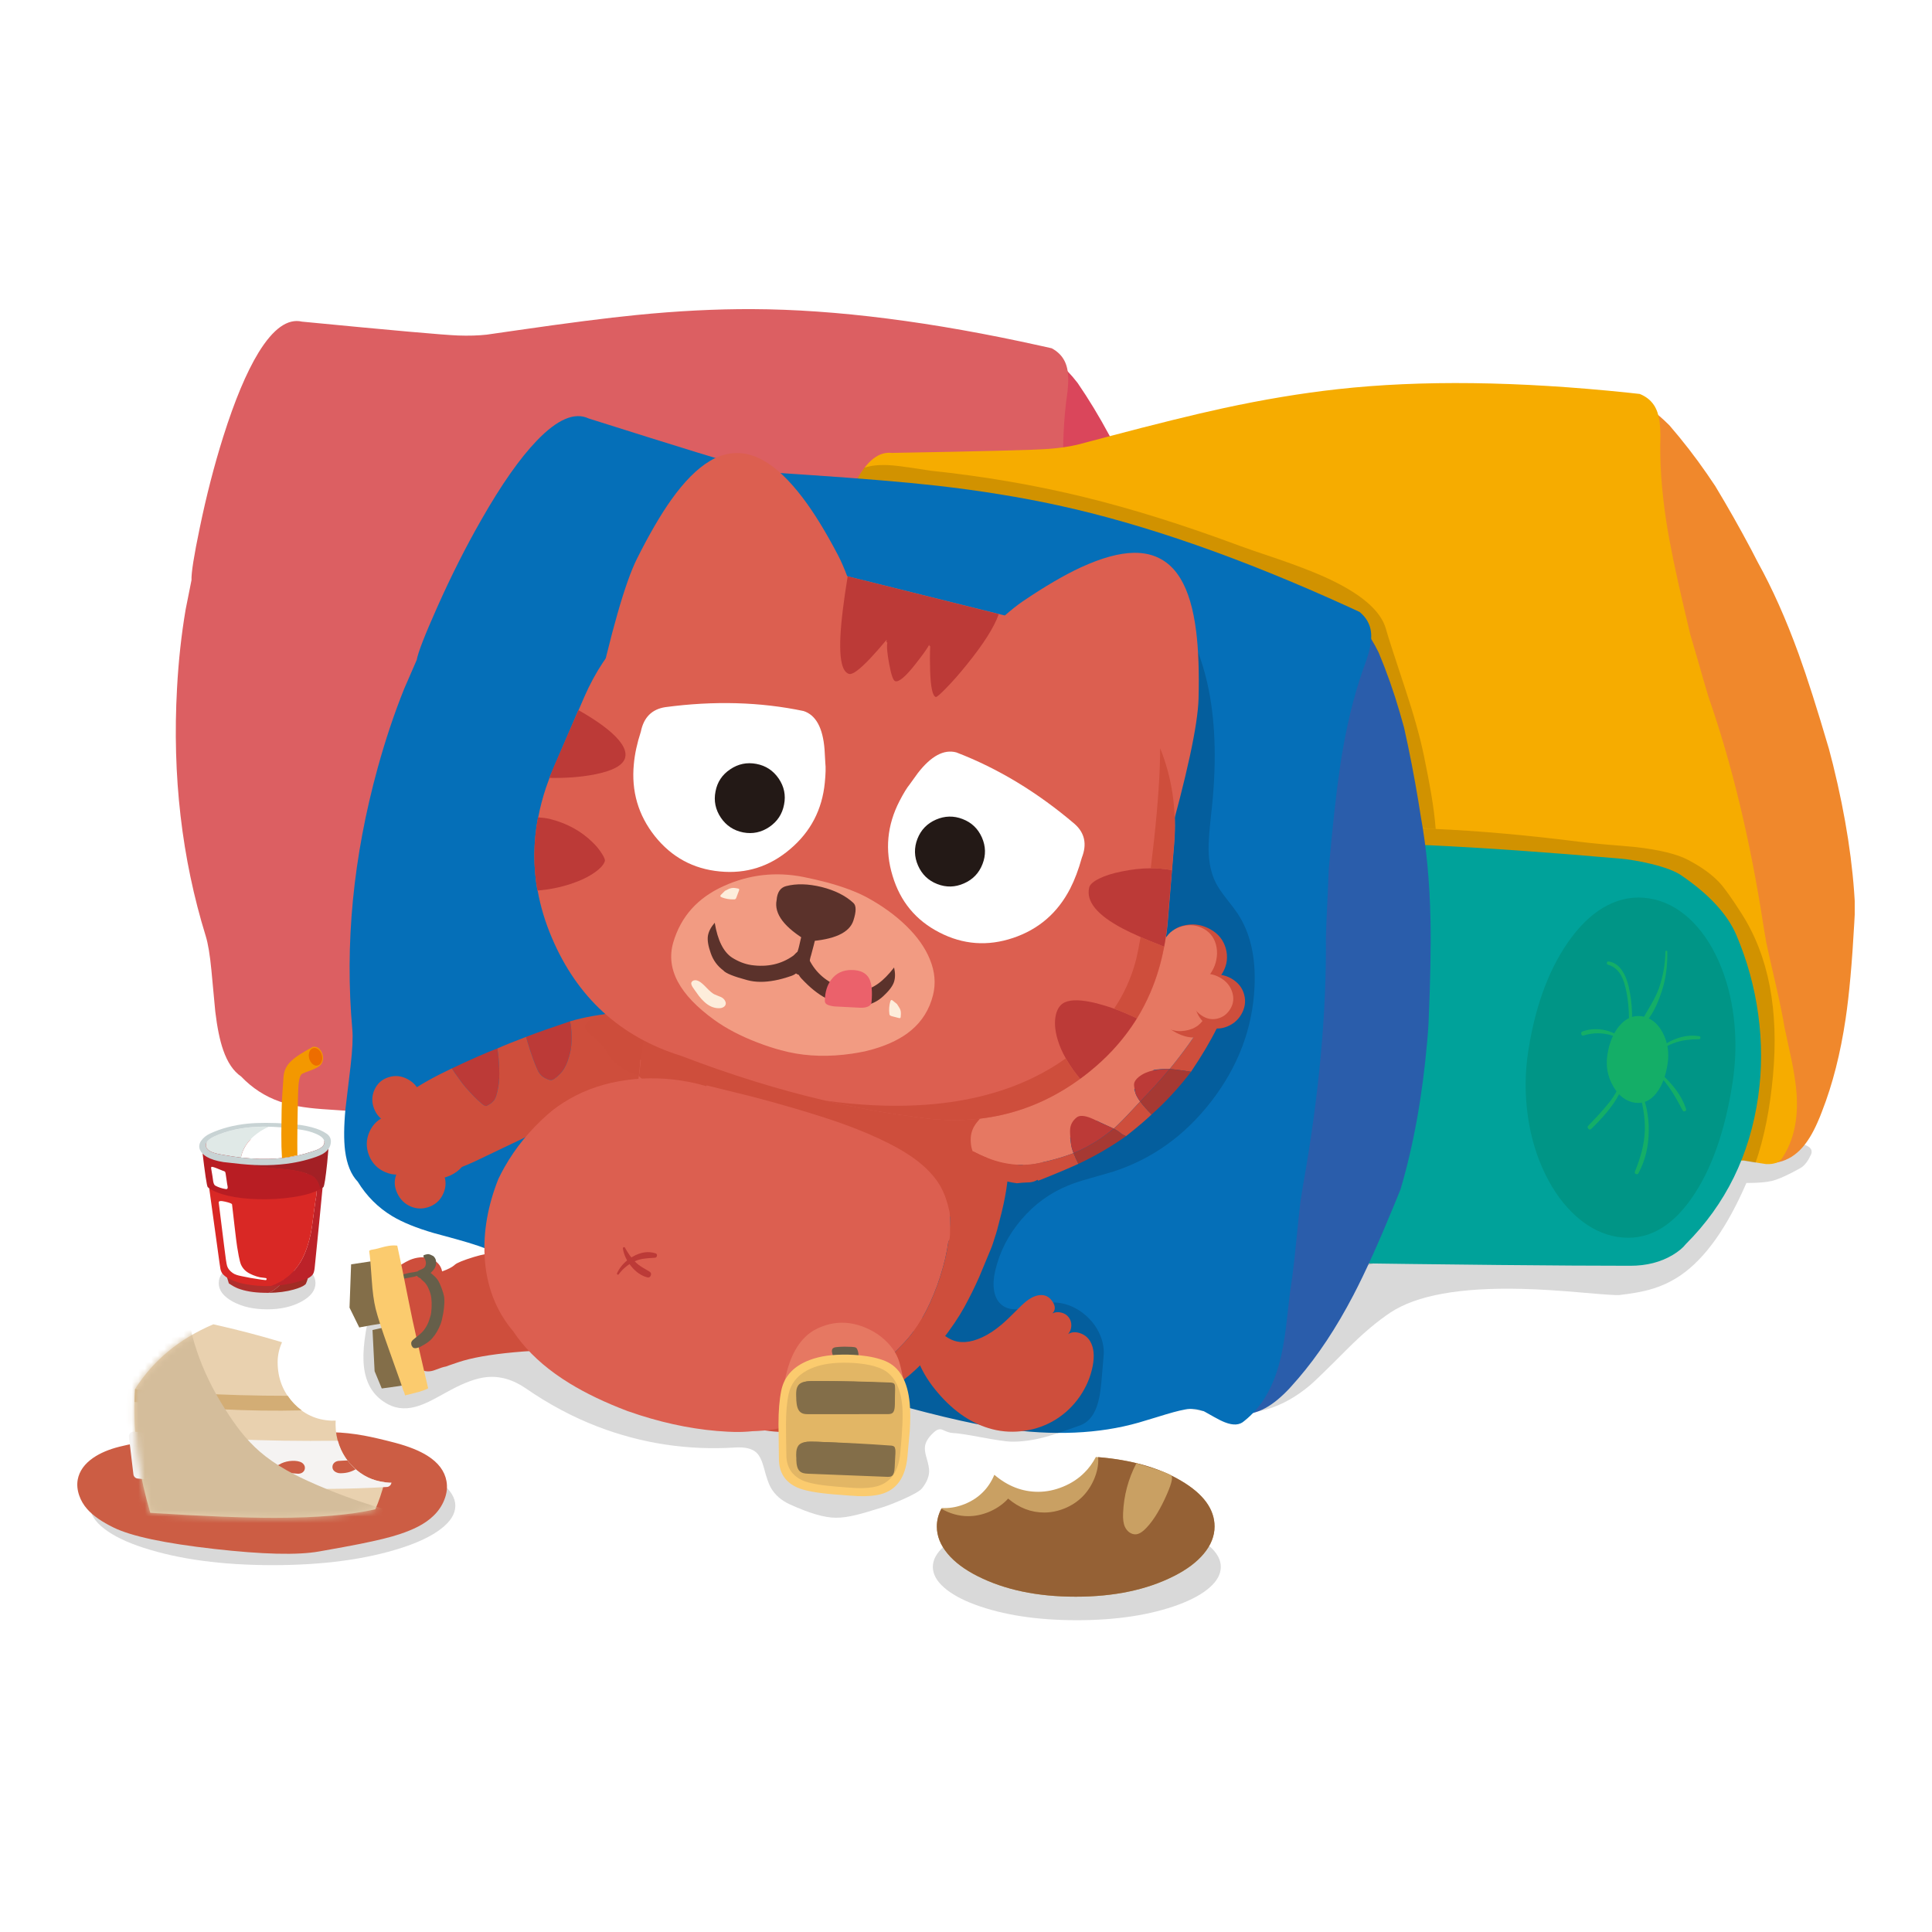 <svg fill="none" height="300" viewBox="0 0 300 300" width="300" xmlns="http://www.w3.org/2000/svg" xmlns:xlink="http://www.w3.org/1999/xlink"><clipPath id="a"><path d="m12 48h276v204h-276z"/></clipPath><mask id="b" height="31" maskUnits="userSpaceOnUse" width="42" x="20" y="205"><path d="m58.272 234.362c.951-2.104 1.729-4.917 2.333-8.441.471-2.731.889-6.275 1.253-10.631-8.701-4.109-18.28-7.327-28.735-9.654-5.277 2.252-9.326 5.602-12.146 10.05-.422 6.023.364 12.43 2.357 19.221 8.089.528 14.574.788 19.454.78 6.493-.009 11.654-.45 15.484-1.325z" fill="#fff"/></mask><path d="m0 0h300v300h-300z" fill="#fff"/><g clip-path="url(#a)"><path d="m271.758 171.476c.111-.548-.008-.973-.356-1.276-2.336-.88-4.602-1.702-6.797-2.464-5.109-1.768-10.641-3.528-16.596-5.281-4.916-1.443-10.511-2.996-16.785-4.661-4.464-1.183-7.846-2.064-10.145-2.641-3.759-.954-7.156-1.76-10.189-2.419-4.946.496-11.827 1.276-20.645 2.342-10.626 1.287-18.624 2.507-23.993 3.661-8.773 1.894-16.329 4.513-22.669 7.857-.571.295-1.005.558-1.302.787-.445.341-.767.711-.968 1.11-.415.843-.352 1.779.189 2.807.453.858 1.15 1.646 2.092 2.364 1.728 1.331 3.845 2.519 6.351 3.562 1.624.673 3.938 1.472 6.941 2.397 5.006 1.531 9.993 2.984 14.961 4.36-9.692 5.238-18.457 11.544-26.296 18.92-1.03.969-1.813 1.786-2.347 2.452-.786.976-1.342 1.945-1.668 2.907-.378 1.125-.419 2.249-.123 3.373.312 1.206.939 2.083 1.88 2.63l14.172.178c4.427-.792 7.816-1.158 10.166-1.099 1.877.052 3.601.426 5.173 1.121.274.118.997.47 2.169 1.054.994.488 1.891.895 2.692 1.221 2.521 1.006 5.61 1.805 9.266 2.396 3.737.6 7 .5 9.788-.299 2.292-.666 4.524-1.909 6.696-3.728.705-.592 2.603-2.438 5.696-5.538 2.454-2.463 4.72-4.383 6.796-5.759 4.049-2.685 10.849-3.909 20.4-3.672 2.655.059 5.914.262 9.778.61 3.174.281 4.965.396 5.373.344 1.972-.229 3.529-.507 4.671-.832 1.795-.496 3.434-1.258 4.917-2.286 3.767-2.619 7.145-7.379 10.133-14.281 1.765 0 3.093-.107 3.983-.322.778-.192 1.853-.643 3.225-1.354.809-.421 1.294-.695 1.458-.821.482-.37.897-.928 1.245-1.675.43-.71.245-1.254-.556-1.631-.6-.289-1.672-.522-3.214-.7-1.802-.162-3.1-.303-3.894-.421-1.372-.193-2.247-.466-2.625-.821-.333-.318-.441-.755-.322-1.31.074-.333.289-.861.645-1.586s.567-1.251.634-1.576z" fill="#000" fill-opacity=".15"/><path d="m173.318 69.628-1.09-2.086c-1.558-2.9-3.193-5.596-4.906-8.089-.541-.695-1.038-1.276-1.49-1.742-1.698-1.783-3.512-3.003-5.44-3.662l-26.518 23.591c.037 2.101.319 4.513.845 7.235 0 .015.527 2.393 1.58 7.135 1.283 5.474 2.818 10.897 4.605 16.267.868 3.27 2.047 7.146 3.537 11.629.853 2.56 2.151 6.395 3.894 11.507 3.633 10.105 7.771 20.107 12.413 30.005.149.266.59 1.091 1.324 2.474.527.999.975 1.801 1.346 2.408.193.325.441.71.745 1.154.564.496 1.113 1.258 1.646 2.286.305.584.738 1.468 1.302 2.652.519.969 1.042 1.657 1.568 2.064.69.532 1.509.721 2.459.566 1.386-.156 2.666-.755 3.837-1.798.942-.843 1.869-2.038 2.781-3.584.319-.54.627-1.099.923-1.676 2.106-3.972 3.864-8.588 5.273-13.848.979-3.639 1.995-8.525 3.048-14.658l.389-2.297c.475-6.791.189-14.27-.857-22.437-.148-1.124-.266-1.971-.355-2.541-1.098-6.376-2.095-11.451-2.993-15.224-1.327-5.578-2.881-10.519-4.66-14.825l-.801-2.097c-1.38-3.543-2.848-7.013-4.405-10.408z" fill="#da465b"/><path d="m75.609 51.962c-1.335.148-2.833.192-4.494.133-2.195-.081-10.271-.799-24.227-2.153-2.21-.518-4.461 1.087-6.752 4.816-1.869 3.063-3.693 7.416-5.473 13.06-1.402 4.453-2.618 9.173-3.648 14.159-.897 4.29-1.324 6.991-1.279 8.1l-.912 4.572c-.66 3.891-1.105 7.964-1.335 12.217-.756 13.604.731 26.435 4.46 38.493.356 1.147.649 2.915.879 5.304.126 1.361.326 3.499.601 6.414.297 2.493.708 4.49 1.235 5.992.667 1.916 1.591 3.277 2.77 4.083 1.728 1.805 3.726 3.104 5.996 3.895 1.676.585 3.834.973 6.474 1.165 1.476.104 3.719.259 6.73.466 2.595.318 4.85.936 6.763 1.853 2.773 1.332 5.899 2.394 9.377 3.185 2.425.548 5.595 1.069 9.511 1.565 5.102.636 10.86 1.228 17.275 1.775 3.678.311 9.425.751 17.241 1.321 9.085.651 15.948.817 20.59.499 7.542-.51 13.993-2.197 19.355-5.06.415-.222 1.186-.651 2.313-1.287.979-.562 1.762-.991 2.347-1.287.542-.289 1.072-.54 1.591-.755.408-.185.857-.299 1.346-.344.445-.044.908-.037 1.391.022.348.104.901.278 1.657.522.69.214 1.257.359 1.702.433 1.283.214 2.184-.041 2.703-.766 2.009-2.449 3.096-5.652 3.259-9.609.059-1.458.004-3.204-.167-5.238-.237-2.315-.408-4.032-.512-5.149-.022-.525-.07-1.279-.144-2.263-.104-1.354-.289-3.215-.556-5.582-.304-2.655-.505-4.52-.601-5.592l-.133-2.53c-.497-13.331-1.973-25.474-4.428-36.429l-.456-2.586c-.333-2.064-.741-4.49-1.223-7.279l-.523-4.416c-.645-5.526-1.035-9.976-1.168-13.349-.193-4.942.015-9.45.623-13.526.089-.843.122-1.561.1-2.153-.015-1.028-.204-1.897-.567-2.608-.416-.821-1.079-1.476-1.991-1.964l-1.691-.377c-16.878-3.751-31.81-5.652-44.794-5.704-5.666-.022-11.68.285-18.043.921-4.546.451-10.675 1.235-18.387 2.352-3.078.451-4.672.681-4.783.688z" fill="#dc5f62"/><path d="m284.641 118.773-.645-2.485c-1.817-6.192-3.389-11.119-4.717-14.78-1.957-5.386-4.067-10.117-6.329-14.193l-1.034-1.997c-1.787-3.366-3.645-6.647-5.573-9.842l-1.324-1.953c-1.787-2.582-3.719-5.075-5.795-7.479-.586-.584-1.146-1.102-1.68-1.554-1.898-1.576-3.841-2.582-5.829-3.018l-23.637 26.454c.275 2.086.831 4.453 1.669 7.102.007.015.801 2.316 2.38 6.902 1.936 5.378 4.082 10.59 6.441 15.635 1.231 3.137 2.847 6.854 4.849 11.152 1.142 2.448 2.87 6.11 5.184 10.985 4.724 9.543 9.981 19.008 15.773 28.396.156.222.686.991 1.591 2.308.637.932 1.175 1.679 1.613 2.241.267.333.559.684.878 1.054.616.429 1.246 1.125 1.891 2.086.371.54.905 1.369 1.602 2.486.623.902 1.224 1.528 1.802 1.875.742.451 1.576.548 2.503.289 1.364-.326 2.562-1.069 3.593-2.231.853-.954 1.639-2.248 2.358-3.883.282-.629.523-1.217.723-1.765 1.639-4.187 2.859-8.977 3.66-14.369.556-3.729 1.004-8.696 1.345-14.903l.123-2.319c-.304-6.798-1.443-14.196-3.415-22.193z" fill="#f0882c"/><path d="m278.968 169.772c-.111-1.457-.371-3.185-.779-5.182-.496-2.278-.86-3.965-1.09-5.06-.133-.828-.27-1.572-.411-2.23-.252-1.332-.649-3.155-1.19-5.471-.608-2.626-1.02-4.457-1.235-5.492l-.423-2.497c-2.032-13.249-4.887-25.144-8.565-35.686l-.745-2.519c-.608-2.152-1.294-4.516-2.058-7.09l-1.023-4.327c-1.276-5.43-2.173-9.809-2.692-13.138-.757-4.882-1.064-9.384-.923-13.504-.015-.858-.064-1.576-.145-2.153-.141-1.021-.43-1.861-.868-2.519-.511-.769-1.246-1.346-2.202-1.731l-1.724-.189c-17.197-1.798-32.247-1.983-45.15-.555-5.636.621-11.576 1.609-17.82 2.963-4.472.969-10.471 2.449-17.998 4.439-3.011.799-4.568 1.21-4.672 1.232-1.305.303-2.788.518-4.449.644-2.21.17-10.319.377-24.327.621-2.255-.266-4.301 1.587-6.14 5.559-1.513 3.255-2.829 7.786-3.949 13.593-.883 4.587-1.554 9.413-2.014 14.481-.393 4.372-.504 7.105-.333 8.2l-.39 4.638c-.2 3.943-.174 8.041.078 12.295.809 13.597 3.756 26.173 8.843 37.728.482 1.094.976 2.822 1.48 5.181.282 1.332.727 3.429 1.335 6.292 1.238 5.215 2.947 8.4 5.128 9.554 1.92 1.598 4.052 2.663 6.396 3.196 1.735.384 3.926.521 6.574.41.066-.007 1.182-.07 3.348-.188 1.349-.074 2.48-.111 3.392-.111 2.618.015 4.928.37 6.93 1.065 2.907 1.006 6.133 1.705 9.678 2.097 2.477.267 5.684.422 9.622.466 5.161.052 10.949-.015 17.363-.199 3.856-.111 9.618-.33 17.286-.655 4.457-.193 7.901-.385 10.334-.577 3.811-.303 7.208-.729 10.189-1.276 7.423-1.361 13.634-3.769 18.632-7.224.422-.296 1.142-.814 2.158-1.553.927-.674 1.653-1.188 2.18-1.543.563-.377 1.064-.688 1.501-.932.379-.222.809-.385 1.291-.488.378-.082.841-.13 1.39-.144 2.18.369 3.33.558 3.449.565 1.297.067 2.161-.288 2.591-1.065 1.721-2.663 2.436-5.97 2.147-9.92z" fill="#f6ac00"/><path d="m270.463 141.912c-1.521-2.389-2.674-4.009-3.46-4.86-1.164-1.25-2.784-2.423-4.861-3.518-1.727-.917-4.464-1.586-8.209-2.008-4.175-.34-7.052-.61-8.632-.81-8.12-1.036-15.75-1.709-22.892-2.02-5.999-.258-12.973-.299-20.923-.122l-.178 1.077c-2.358.606-4.33 2.101-5.917 4.483-1.261 1.893-2.24 4.287-2.937 7.179-1.617 6.606-2.139 13.29-1.568 20.051.155 1.857.411 3.414.767 4.671.467 1.665 1.168 3.063 2.103 4.195.986 1.191 2.35 2.234 4.093 3.129 1.172.607 2.829 1.272 4.972 1.997 17.286 5.83 35.057 9.636 53.315 11.418.652-1.257 1.42-2.326 2.302-3.206 1.142-1.14 2.507-2.035 4.094-2.686 1.594-.658 3.2-.987 4.816-.987.764 0 1.524.055 2.28.166.505.074 1.498.233 2.981.477 1.32-3.824 2.218-8.3 2.692-13.426.95-10.253-.663-18.653-4.838-25.2z" fill="#000" fill-opacity=".15"/><path d="m218.169 106.863c-1.706-5.141-2.692-8.204-2.959-9.187-.793-2.9-4.004-5.611-9.633-8.134-1.861-.829-4.219-1.735-7.074-2.719-2.944-.984-4.961-1.679-6.051-2.086-8.595-3.203-16.608-5.715-24.038-7.534-7.653-1.871-15.61-3.24-23.871-4.106-2.277-.362-4.012-.614-5.206-.754-2.143-.252-3.848-.155-5.117.288l-3.27 4.882c.364 1.672 1.179 3.133 2.447 4.383 1.016 1.006 2.44 1.971 4.272 2.896.445.222 2.135.98 5.072 2.275 2.084.917 3.7 1.761 4.85 2.53l21.535 14.459c3.122 2.108 5.432 3.847 6.93 5.215 2.388 2.175 4.108 4.472 5.161 6.891 1.12 2.582 1.657 5.718 1.613 9.41-.015 1.745-.3 5.026-.857 9.842-1.29 11.178-1.483 22.341-.578 33.489.363 4.505.908 8.314 1.635 11.429.942 4.076 2.299 7.586 4.071 10.53 1.498 2.501 3.315 4.638 5.451 6.414 2.224 1.849 4.616 3.155 7.174 3.917 1.194.355 2.003.477 2.425.366.223-.059.642-.381 1.257-.965 1.758-1.672 5.054-3.141 9.889-4.406l.133-.044c-2.565.044-5.313-.27-8.242-.943-.883-.2-2.076-.525-3.582-.977-1.705-.503-2.899-.839-3.582-1.009-1.549-.392-2.988-1.117-4.315-2.175-1.209-.969-2.281-2.171-3.215-3.607-.875-1.353-1.409-2.922-1.602-4.704-.17-1.591-.059-3.248.334-4.971.334-1.458 1.06-2.893 2.18-4.306 1.06-1.354 2.265-2.423 3.615-3.207 1.417-.828 2.992-1.35 4.728-1.564 1.69-.215 3.348-.115 4.972.299l.912.244-1.346-1.142c-.697-.622-1.424-1.402-2.18-2.342-.942-1.191-1.58-2.008-1.913-2.452-.69-.932-1.269-1.79-1.736-2.574-1.283-2.138-2.48-4.602-3.593-7.391-.845-2.13-1.742-4.723-2.691-7.778-.482-1.568-.59-3.225-.323-4.971.245-1.591.779-3.163 1.602-4.716.726-1.383 1.791-2.586 3.192-3.606 1.253-.918 2.696-1.639 4.327-2.164.601-.192 1.216-.322 1.847-.389 1.001-.577 2.039-1.017 3.114-1.32 1.127-.318 2.206-.459 3.237-.422 2.143.074 4.286.182 6.429.322 3.011.192 5.455.337 7.331.433-.119-1.628-.364-3.521-.734-5.681-.252-1.472-.612-3.348-1.079-5.626-.594-2.885-1.576-6.399-2.948-10.542z" fill="#000" fill-opacity=".15"/><path d="m256.41 134.153c-1.773-.429-3.437-.71-4.995-.843-11.16-.977-21.008-1.665-29.544-2.064-10.448-.503-19.458-.607-27.03-.311-2.714.111-5.406.522-8.075 1.232-1.32.347-3.526 1.072-6.619 2.175-2.677.946-4.879 1.601-6.607 1.964-2.603.547-5.291.75-8.065.61-2.921-.148-6.644-.403-11.168-.766-6.407-.525-10.122-.825-11.145-.899-8.877-.643-16.318-.758-22.325-.343-1.387.096-2.495.262-3.326.499-1.186.34-2.099.865-2.736 1.576-.556.628-.927 1.438-1.113 2.43-.126.665-.181 1.572-.166 2.718.126 7.812.852 15.579 2.18 23.302 1.335 7.724 3.259 15.299 5.773 22.726.363 1.072.697 1.901 1.001 2.485.467.881 1.023 1.58 1.668 2.098.794.628 1.836 1.068 3.126 1.32.831.163 2.017.274 3.56.333 17.463.673 41.538 1.228 72.224 1.664 22.981.326 39.692.489 50.134.489 2.514 0 4.705-.559 6.574-1.676.927-.562 1.605-1.124 2.035-1.687 6.192-6.184 9.937-13.811 11.235-22.88.601-4.202.604-8.463.011-12.783-.586-4.283-1.724-8.408-3.415-12.373-1.394-3.225-4.253-6.31-8.576-9.254-.942-.636-2.481-1.217-4.616-1.742z" fill="#00a29a"/><path d="m266.832 149.155c-1.208-2.685-2.721-4.864-4.538-6.536-1.891-1.723-3.964-2.763-6.218-3.118-2.24-.355-4.405.008-6.496 1.088-1.98 1.028-3.808 2.652-5.484 4.871-3.359 4.439-5.617 10.32-6.774 17.643-.541 3.448-.564 6.876-.067 10.287.467 3.247 1.368 6.232 2.703 8.954 1.32 2.693 2.937 4.886 4.85 6.58 1.973 1.739 4.09 2.786 6.351 3.141 4.398.695 8.239-1.313 11.524-6.026 3.033-4.342 5.139-10.249 6.318-17.72.549-3.47.623-6.891.223-10.265-.393-3.247-1.19-6.213-2.392-8.899z" fill="#009586"/><g fill="#14ae67"><path d="m258.935 165.256c.281-1.798.029-3.436-.757-4.916-.793-1.472-1.865-2.315-3.215-2.53-1.312-.207-2.473.278-3.481 1.454-.957 1.117-1.583 2.608-1.88 4.472-.282 1.775.015 3.421.89 4.938.86 1.487 1.976 2.337 3.348 2.552 1.298.2 2.414-.292 3.348-1.476.868-1.095 1.45-2.593 1.747-4.494z"/><path d="m258.756 147.624c-.103 0-.155.048-.155.144-.022 1.916-.356 3.806-1.001 5.67-.26.748-.675 1.609-1.246 2.586-.92 1.583-1.398 2.408-1.435 2.474-.082.148-.052.278.089.389s.271.103.389-.023c1.031-1.013 1.928-2.714 2.692-5.104.586-1.834.857-3.832.812-5.992 0-.096-.048-.144-.145-.144z"/><path d="m256.443 165.7c-.052.066-.052.126 0 .177 1.016.829 1.939 1.835 2.77 3.019.638.909 1.327 2.089 2.069 3.539.082.148.204.185.367.111.163-.066.219-.177.167-.333-.415-1.257-1.116-2.478-2.102-3.661-.853-1.029-1.888-1.99-3.104-2.885-.059-.045-.115-.034-.167.033z"/><path d="m249.513 149.51c-.015.156.044.252.178.289.89.251 1.579.832 2.069 1.742.341.636.619 1.535.834 2.696.445 2.434.467 4.931.067 7.49-.022.141.041.23.189.267.141.044.222-.004.245-.145.504-3.099.434-6.006-.212-8.721-.237-.992-.574-1.802-1.012-2.43-.563-.829-1.268-1.295-2.113-1.399-.141-.014-.223.056-.245.211z"/><path d="m254.429 168.929c-.066.029-.089.074-.066.133.756 2.375 1.105 4.542 1.045 6.502-.037 1.051-.2 2.138-.489 3.263-.237.91-.59 1.949-1.057 3.118-.059.163 0 .281.178.355.171.066.297.026.378-.122 1.046-1.946 1.58-4.143 1.602-6.591.022-2.427-.46-4.631-1.446-6.614-.03-.052-.078-.066-.145-.044z"/><path d="m256.932 163.68c.06.067.119.071.178.011.927-.843 1.966-1.453 3.115-1.831 1.031-.332 2.225-.495 3.582-.488.133.008.211-.063.233-.211.023-.148-.033-.233-.166-.255-1.231-.207-2.492-.055-3.782.455-1.217.481-2.27 1.195-3.16 2.142-.051.059-.051.118 0 .177z"/><path d="m252.45 161.827c.037-.052.037-.1 0-.144-.913-.851-1.958-1.417-3.137-1.698-1.216-.288-2.403-.233-3.56.167-.193.074-.263.214-.211.421.052.2.178.27.378.211 1.127-.34 2.24-.422 3.337-.244 1.12.178 2.14.618 3.059 1.32.052.037.097.026.134-.033z"/><path d="m252.238 164.712c-.126 0-.185.059-.178.178.141 1.834-.389 3.665-1.59 5.492-.646.97-1.925 2.442-3.838 4.417-.148.155-.145.314.011.477.156.155.312.155.467 0 1.773-1.724 3.07-3.27 3.893-4.638 1.15-1.924 1.628-3.84 1.435-5.748-.007-.119-.074-.178-.2-.178z"/></g><path d="m214.085 101.341c-.378-.769-.76-1.465-1.146-2.086-1.364-2.182-2.97-3.817-4.816-4.904l-32.748 18.209c-.43 2.137-.674 4.649-.734 7.534-.037 1.679-.029 4.209.023 7.59.096 5.74.474 11.584 1.134 17.532.163 3.514.516 7.708 1.057 12.583.311 2.789.801 6.965 1.468 12.528 1.476 10.926 3.523 21.989 6.14 33.189.097.311.367 1.247.812 2.807.319 1.132.605 2.046.857 2.741.222.592.397 1.036.523 1.332.467.629.864 1.52 1.19 2.674.185.658.437 1.65.756 2.974.312 1.102.697 1.92 1.157 2.452.593.688 1.402 1.058 2.425 1.11 1.476.133 2.933-.2 4.372-.999 1.171-.651 2.402-1.664 3.693-3.04.496-.548.938-1.047 1.323-1.498 3.078-3.581 5.933-7.89 8.565-12.928 1.832-3.499 3.975-8.244 6.43-14.236l.912-2.242c2.017-6.82 3.396-14.484 4.138-22.991.081-.895.148-1.779.2-2.652.289-6.658.393-12.032.311-16.123-.126-5.948-.626-11.304-1.501-16.068l-.367-2.308c-.638-3.883-1.383-7.73-2.236-11.54l-.668-2.352c-.912-3.152-2.002-6.247-3.27-9.288z" fill="#2a5dab"/><path d="m212.183 102.495c.267-.806.463-1.539.589-2.197.208-1.073.204-2.012-.011-2.818-.252-.932-.797-1.75-1.635-2.452l-1.657-.766c-16.656-7.597-31.706-12.861-45.151-15.79-5.88-1.28-12.183-2.301-18.909-3.063-4.821-.54-11.346-1.087-19.578-1.642-3.3-.222-5.002-.337-5.105-.344-1.417-.148-2.978-.436-4.683-.866-2.284-.577-10.497-3.103-24.639-7.579-2.18-1.028-4.868.126-8.065 3.462-2.625 2.73-5.484 6.806-8.576 12.228-2.447 4.268-4.757 8.851-6.93 13.748-1.883 4.224-2.925 6.909-3.126 8.056l-1.958 4.505c-1.55 3.862-2.918 7.952-4.105 12.273-3.812 13.833-5.124 27.367-3.938 40.601.111 1.258.022 3.144-.267 5.659-.171 1.428-.438 3.669-.801 6.725-.245 2.633-.263 4.782-.056 6.446.274 2.124.931 3.729 1.969 4.816 1.379 2.242 3.159 4.021 5.339 5.338 1.609.969 3.76 1.845 6.452 2.629.022 0 1.164.311 3.426.933 1.387.384 2.536.732 3.448 1.043 2.618.895 4.816 2.027 6.596 3.395 2.581 1.983 5.584 3.765 9.01 5.349 2.417 1.117 5.584 2.356 9.499 3.717 5.169 1.797 11.005 3.687 17.508 5.67 3.901 1.184 9.763 2.907 17.587 5.171 9.247 2.678 16.321 4.372 21.223 5.082 7.927 1.147 14.983.84 21.168-.921.527-.148 1.424-.418 2.692-.81 1.164-.363 2.073-.633 2.725-.81.645-.178 1.25-.318 1.813-.422.46-.096.95-.114 1.469-.055.437.052.915.163 1.435.333.341.185.875.484 1.601.898.668.378 1.224.651 1.669.822 1.283.503 2.273.44 2.97-.189 2.632-2.071 4.471-5.127 5.517-9.166.393-1.486.723-3.295.99-5.426.274-2.441.482-4.246.623-5.415.163-1.05.278-1.838.345-2.363.193-1.421.411-3.373.656-5.859.282-2.841.49-4.805.623-5.892l.423-2.63c2.462-13.87 3.637-26.69 3.526-38.46 0-.059.033-.98.1-2.763.119-2.278.234-4.867.345-7.767l.434-4.661c.563-5.829 1.153-10.497 1.768-14.003.898-5.119 2.114-9.71 3.649-13.771z" fill="#056fb8"/><path d="m179.091 91.001.623 2.785c-2.024-1.931-4.62-2.941-7.786-3.029-2.989-.081-5.788.644-8.398 2.175-2.307 1.354-4.435 3.27-6.385 5.748-1.55 1.976-3.089 4.446-4.616 7.413-2.307 4.49-4.216 9.15-5.729 13.981-1.513 4.845-2.595 9.765-3.248 14.758-.297 2.301-.693 5.774-1.19 10.42-.556 4.002-1.402 7.349-2.536 10.042-1.921 4.564-5.213 8.825-9.878 12.783-3.27 2.781-7.883 5.884-13.837 9.309-3.375 1.946-9.096 5.134-17.164 9.565-3.181 1.739-5.606 2.974-7.275 3.707-2.766 1.213-5.339 2.004-7.72 2.374-1.097.17-2.406.784-3.927 1.842-.897.622-2.295 1.739-4.194 3.351-1.869 1.583-3.267 2.693-4.194 3.329-1.52 1.043-2.833 1.642-3.938 1.798-1.068.148-2.236-.045-3.504-.577-.452-.193-1.435-.725-2.948-1.598-1.023-.585-1.765-.855-2.225-.81-.63.066-1.064.658-1.301 1.775-.482 2.271-.79 3.825-.923 4.661-.289 1.76-.408 3.266-.356 4.516.126 3.233 1.409 5.485 3.849 6.757 1.431.748 3.048.807 4.85.178.675-.229 1.483-.596 2.425-1.099 1.105-.606 1.939-1.061 2.503-1.364 2.121-1.132 3.919-1.779 5.395-1.942 2.114-.23 4.182.355 6.207 1.753 3.567 2.463 7.26 4.431 11.079 5.903 6.874 2.641 14.012 3.729 21.413 3.263 1.535-.097 2.64.173 3.315.81.459.429.845 1.228 1.157 2.396.378 1.443.723 2.442 1.034 2.996.638 1.14 1.631 2.016 2.981 2.63 3.033 1.384 5.41 2.075 7.13 2.075.912.008 1.969-.137 3.17-.433.846-.199 2.24-.606 4.183-1.22.875-.281 1.935-.699 3.181-1.254 1.594-.71 2.555-1.272 2.881-1.687.69-.88 1.049-1.742 1.079-2.585.015-.466-.111-1.147-.378-2.042-.252-.821-.338-1.465-.256-1.931.126-.725.619-1.461 1.479-2.208.438-.377.857-.473 1.257-.288.675.318 1.187.481 1.535.488.72.022 2.221.248 4.505.677 2.284.422 3.786.643 4.505.666 1.669.044 3.493-.204 5.473-.744.964-.259 2.733-.851 5.306-1.775 1.52-.54 2.518-1.99 2.992-4.35.163-.792.297-1.849.401-3.174.141-1.782.226-2.799.255-3.051.134-1.139-.033-2.275-.5-3.407-.445-1.072-1.105-2.023-1.98-2.851-.883-.836-1.869-1.45-2.959-1.842-1.157-.407-2.302-.518-3.437-.333-1.565.421-2.736.706-3.515.854-1.357.267-2.432.126-3.226-.421-.749-.518-1.209-1.321-1.379-2.408-.141-.903-.082-1.905.178-3.007.682-2.945 2.039-5.604 4.071-7.979 2.032-2.382 4.449-4.142 7.252-5.281.876-.363 2.021-.74 3.438-1.132 1.987-.562 3.148-.895 3.481-.999 6.103-1.96 11.22-5.622 15.351-10.985 4.13-5.363 6.355-11.237 6.674-17.621.237-4.675-.642-8.518-2.637-11.529-.229-.355-.815-1.132-1.757-2.33-.742-.947-1.279-1.75-1.613-2.408-.727-1.435-1.101-3.181-1.123-5.238-.015-1.109.122-2.948.411-5.515.838-7.308.708-13.718-.389-19.23-1.372-6.887-4.238-12.254-8.599-16.1z" fill="#000" fill-opacity=".15"/><path d="m161.682 201.097c-.638.007-1.287.237-1.947.688-.437.296-.975.769-1.613 1.42-1.127 1.14-2.002 1.972-2.625 2.497-1.031.866-2.032 1.52-3.003 1.964-1.869.858-3.478.965-4.828.322-.519-.244-1.127-.655-1.824-1.232-.83-.71-1.49-1.257-1.98-1.642-.89-.703-1.438-.947-1.646-.732-.208.207-.334 1.109-.378 2.707-.082 3.085 1.194 6.159 3.826 9.221 2.521 2.944 5.325 4.816 8.409 5.615 1.669.429 3.375.507 5.117.233 1.75-.266 3.352-.858 4.806-1.776 1.453-.917 2.68-2.1 3.681-3.55 1.002-1.458 1.665-3.026 1.992-4.705.311-1.605.178-2.896-.401-3.873-.356-.584-.868-.995-1.535-1.232-.704-.244-1.331-.199-1.88.134.312-.348.479-.773.501-1.276.015-.511-.119-.951-.401-1.321-.281-.377-.671-.625-1.168-.743-.489-.119-.945-.078-1.368.122.482-.496.493-1.095.034-1.798-.453-.703-1.042-1.05-1.769-1.043z" fill="#ce4e3c"/><path d="m94.051 195.738c-2.677-.992-6.218-1.521-10.623-1.587-4.145-.059-7.427.285-9.844 1.032-1.654.51-2.64.913-2.959 1.209-.378.355-1.034.699-1.969 1.032-.156-.762-.582-1.342-1.279-1.742-.638-.362-1.368-.507-2.191-.433-.526.052-1.046.185-1.557.4-.386.17-.853.425-1.401.765-.178.111-.293.189-.345.233-.089.082-.178.208-.267.378-.363.71-.541 1.494-.534 2.352.015.577.137 1.421.367 2.53.022.118.1.411.234.877.119.444.197.758.234.943l.033.144c.185.851.686 2.678 1.502 5.482.319 1.102.586 1.845.801 2.23.348.629.849 1.047 1.502 1.254.556.178 1.161.141 1.813-.111.788-.307 1.348-.484 1.68-.533.103-.04.285-.106.545-.199l1.402-.477c2.01-.674 4.872-1.184 8.587-1.532 4.13-.392 7.386-.351 9.766.122 3.256.244 5.536-.151 6.841-1.187 1.313-1.043 2.095-3.085 2.347-6.125.185-2.153-.033-3.68-.656-4.583-.586-.843-1.928-1.668-4.027-2.474z" fill="#ce4e3c"/><path d="m58.167 212.915 1.112 2.685c1.972-.259 3.467-.477 4.483-.655-.319-3.173-.675-6.347-1.068-9.52l-4.85 1.098z" fill="#836e49"/><path d="m55.765 206.135c.093.164.1.16.022-.011-.008.006-.015.009-.022.011zm3.504-10.542c-1.105.185-2.688.429-4.75.733-.052 1.494-.134 3.735-.245 6.724l1.357 2.763c.068.138.12.242.156.311 1-.202 2.506-.461 4.516-.777-.467-4.335-.812-7.586-1.034-9.754z" fill="#836e49"/><path d="m65.62 197.79c.037-.118.056-.188.056-.21-.015-.097-.044-.156-.089-.178-.067-.044-.152-.063-.256-.055l-.434.066c-.059.008-.267.048-.623.122l-.756.122c-.401.089-.782.185-1.146.289l-.189.066c-.096.082-.152.182-.167.3 0 .067.048.163.145.288.007.008.015.019.022.034l1.346-.233c.423-.074.686-.126.79-.156.178-.044.604-.185 1.279-.421z" fill="#665f4a"/><path d="m57.322 194.24c.126.769.26 2.256.4 4.46.119 1.85.323 3.363.612 4.539.311 1.25.964 3.262 1.958 6.036 1.246 3.492 1.898 5.326 1.958 5.504.311.962.463 1.409.456 1.343-.015-.074-.026-.122-.033-.145-.007-.051.007-.018.044.1.052.141.115.344.189.61.074-.037.16-.066.256-.088.178-.037.274-.056.289-.056.808-.2 1.376-.347 1.702-.444.541-.162.96-.321 1.257-.477.037-.022.059-.044.067-.066.007-.023-.007-.085-.044-.189-.697-2.981-1.216-5.219-1.557-6.713-.593-2.582-1.075-4.827-1.446-6.736-.779-3.965-1.361-6.798-1.746-8.5-.43-.044-.864-.033-1.302.034-.348.052-.782.151-1.301.299-.526.156-1.02.267-1.479.333-.097.045-.167.074-.211.089 0 .037-.022.059-.067.067z" fill="#fbcb6e"/><path d="m65.353 198.578c.052.067.234.237.545.511.252.244.482.61.69 1.098.193.451.319.888.378 1.31.059.443.078.943.056 1.498-.022.562-.082 1.013-.178 1.353-.148.54-.315.995-.5 1.365-.089.178-.163.311-.223.4-.037.059-.126.188-.267.388-.208.303-.664.721-1.368 1.254-.311.229-.504.422-.578.577-.044.089-.063.177-.056.266 0 .052.011.137.033.255 0 .03.011.056.033.078.037.052.078.122.122.211.044.074.111.129.2.166.185.067.419.048.701-.055.141-.037.245-.074.311-.111.467-.259.801-.455 1.001-.588.348-.229.645-.488.89-.777.512-.577.942-1.317 1.29-2.219.119-.311.252-.866.4-1.665.044-.259.082-.536.111-.832.067-.569.082-1.05.044-1.442-.007-.148-.026-.281-.056-.4-.044-.251-.159-.636-.345-1.154-.193-.532-.389-.958-.59-1.276-.215-.333-.552-.677-1.012-1.032l-.3-.266c-.052-.022-.145-.052-.278-.089-.082-.03-.171-.044-.267-.044l-.222.022c-.274.074-.438.129-.489.166-.148.104-.23.196-.245.278-.03.214-.044.34-.044.377.015.081.085.207.211.377z" fill="#665f4a"/><path d="m66.476 194.739c-.171.015-.334.048-.489.1l-.178.066c-.022.015-.044.056-.067.122-.007.008-.011.015-.011.023l.011.033c.044.103.119.233.222.388.111.207.167.422.167.644l.011.066-.056.289-.044.111c-.015.059-.048.115-.1.166l-.078.1-.044.045c-.119.088-.278.173-.478.255l-.245.1c-.037.022-.074.037-.111.044l-.089.111c-.052.052-.1.129-.145.233-.044.133-.067.203-.067.211 0 .029.019.1.056.211.022.066.056.122.1.166.037.022.067.048.089.078.156.103.263.159.323.166.067.008.167-.007.3-.044.059-.008.119-.026.178-.056.059-.014.156-.055.289-.122.067-.029.163-.085.289-.166l.245-.167c.297-.221.526-.436.69-.643l.211-.266c.148-.23.234-.5.256-.81.015-.208.004-.381-.033-.522l-.033-.111c-.015-.052-.033-.089-.056-.111-.007-.044-.033-.092-.078-.144-.044-.059-.082-.107-.111-.144-.044-.06-.1-.108-.167-.145-.252-.148-.497-.24-.734-.277z" fill="#665f4a"/><path d="m88.768 161.017c-.015-.821-.093-1.631-.234-2.43-2.811.94-5.095 1.746-6.852 2.419l.289.965c.534 1.776 1.038 3.174 1.513 4.195.163.34.352.614.567.821.171.17.4.325.69.466.289.148.519.229.69.244.215.03.419-.022.612-.155.712-.488 1.264-1.084 1.657-1.787.326-.584.608-1.379.845-2.385.156-.666.23-1.45.223-2.353zm-11.257 4.805c-.037-1.073-.13-2.079-.278-3.018-1.609.599-3.964 1.631-7.063 3.096.282.473.831 1.257 1.646 2.352.289.377.69.84 1.201 1.387.46.496.834.877 1.123 1.143.415.377.678.61.79.699.297.222.512.3.645.233.638-.296 1.075-.677 1.313-1.143.171-.325.337-.954.501-1.886.126-.703.167-1.657.122-2.863z" fill="#bc3a37"/><path d="m102.149 166.177c-.711-1.198-1.701-2.696-2.97-4.494-1.735-2.456-2.766-3.932-3.092-4.428-2.892.245-5.41.688-7.553 1.332.141.799.219 1.609.234 2.43.007.903-.067 1.687-.223 2.353-.237 1.006-.519 1.801-.845 2.385-.393.703-.946 1.299-1.657 1.787-.193.133-.397.185-.612.155-.171-.015-.4-.096-.69-.244-.289-.141-.519-.296-.69-.466-.215-.207-.404-.481-.567-.821-.475-1.021-.979-2.419-1.513-4.195l-.289-.965c-2.121.814-3.604 1.413-4.449 1.798.148.939.241 1.945.278 3.018.044 1.206.004 2.16-.122 2.863-.163.932-.33 1.561-.501 1.886-.237.466-.675.847-1.312 1.143-.134.067-.349-.011-.645-.233-.111-.089-.374-.322-.79-.699-.289-.266-.664-.647-1.123-1.143-.512-.547-.912-1.01-1.201-1.387-.816-1.095-1.365-1.879-1.646-2.352-2.707 1.272-4.905 2.504-6.596 3.695.022 2.648.412 4.908 1.168 6.779.438 1.073 1.064 2.112 1.88 3.119.556.695 1.379 1.568 2.469 2.618 1.832-.577 3.415-1.183 4.75-1.82 3.478-1.664 5.287-2.529 5.428-2.596 1.706-.769 5.38-2.63 11.023-5.582 5.584-2.914 9.537-4.893 11.857-5.936z" fill="#ce4e3c"/><path d="m97.623 166.421c.756.37 1.442.592 2.058.666.735.096 1.409-.015 2.025-.333.623-.311 1.009-.758 1.157-1.343.126-.481.1-1.098-.078-1.853-.4-1.679-.908-3.022-1.524-4.028-.363-.606-.816-1.08-1.357-1.42-.489-.311-1.142-.566-1.958-.766-.742-.177-1.639-.203-2.692-.077-.957.118-1.835.329-2.636.632-.831.311-1.376.662-1.635 1.054-.304.466-.163.94.423 1.421.727.591 1.264 1.068 1.613 1.431.467.481.879 1.032 1.235 1.653.719 1.228 1.843 2.216 3.37 2.963z" fill="#cd4d3b"/><path d="m61.126 172.391c-.274.843-.374 1.764-.3 2.763.067.962.282 1.901.645 2.818.356.895.864 1.72 1.524 2.475.66.762 1.394 1.361 2.203 1.797 1.631.881 3.2.977 4.705.289.756-.348 1.361-.792 1.813-1.332.43-.517.775-1.183 1.034-1.997.467-1.465.319-3.077-.445-4.838-.356-.814-.849-1.59-1.479-2.33s-1.313-1.347-2.047-1.82c-.823-.533-1.561-.888-2.214-1.065-.801-.215-1.583-.207-2.347.022-.816.244-1.468.629-1.958 1.154-.467.496-.845 1.184-1.135 2.064z" fill="#ce4e3c"/><path d="m58.068 172.102c.378 1.006 1.046 1.728 2.002 2.164.934.429 1.921.477 2.959.144.994-.31 1.717-.921 2.169-1.83.43-.881.452-1.809.067-2.786-.393-1.006-1.068-1.757-2.025-2.252-.949-.496-1.921-.585-2.914-.266-1.001.318-1.72.95-2.158 1.897-.438.947-.471 1.923-.1 2.929z" fill="#ce4e3c"/><path d="m57.378 175.731c-.541 1.198-.567 2.426-.078 3.684.489 1.228 1.342 2.097 2.558 2.607 1.216.511 2.447.5 3.693-.033 1.164-.495 1.999-1.342 2.503-2.541.475-1.147.478-2.275.011-3.384-.482-1.154-1.312-2.009-2.492-2.564-1.224-.584-2.41-.658-3.559-.221-1.231.458-2.11 1.276-2.636 2.452z" fill="#ce4e3c"/><path d="m61.671 185.251c.46 1.007 1.183 1.713 2.169 2.12.979.392 1.976.377 2.992-.045.971-.414 1.661-1.128 2.069-2.141.393-.991.378-1.957-.044-2.896-.4-.903-1.116-1.557-2.147-1.964-1.046-.407-2.054-.429-3.026-.067-1.023.385-1.728 1.062-2.113 2.031-.401.976-.367 1.964.1 2.962z" fill="#ce4e3c"/><path d="m140.648 188.558c-1.913-.192-3.593-.495-5.039-.91-1.476-.421-3.089-1.065-4.839-1.93-1.498-.74-3.604-1.905-6.318-3.496-4.101-2.397-7.56-4.512-10.378-6.347-3.508-2.286-6.681-4.549-9.522-6.791-1.016-.799-1.917-1.576-2.703-2.33-1.157-1.095-1.957-1.838-2.402-2.23-.163 2.374-.426 4.15-.79 5.326-.482 1.538-1.368 3.036-2.659 4.494-.438.488-.927.91-1.468 1.265-.326.207-.864.525-1.613.954-.082.052-.263.159-.545.322-.222.126-.393.233-.512.322-2.173 1.649-3.767 3.158-4.783 4.527-.831 1.124-1.48 2.123-1.947 2.996-.549 1.028-.975 2.116-1.279 3.262-.274 1.021-.438 2.079-.489 3.174-.044.969-.004 2.071.122 3.307.223 2.049.767 4.194 1.635 6.435.267.651.434 1.04.501 1.166.208.384.538.891.99 1.52.549.769.938 1.305 1.168 1.609.423.547.879 1.083 1.368 1.609 1.935 2.056 4.553 4.19 7.853 6.402.823.555 2.054 1.306 3.692 2.253 1.372.651 2.941 1.302 4.706 1.953 1.809.673 3.363 1.172 4.66 1.498 2.366.599 4.639.976 6.819 1.132 2.484.177 4.579.048 6.285-.389 3.055-.784 6.14-2.223 9.255-4.316 2.758-1.857 5.413-4.136 7.964-6.836 2.054-2.174 3.767-5.137 5.139-8.888 1.357-3.736 2.028-7.29 2.013-10.663-3.129-.126-5.424-.259-6.885-.4z" fill="#dc5f50"/><path d="m139.647 156.046-1.936-1.087c-1.653-.881-3.478-1.772-5.473-2.675-.763-.347-1.846-.813-3.248-1.398-2.165-.91-4.308-1.716-6.429-2.419-3.671-1.213-6.526-1.857-8.565-1.931-1.743-.051-3.204.078-4.383.389-1.186.311-2.458.902-3.815 1.775-.653.422-1.242.951-1.769 1.587-.281.333-.775 1.014-1.479 2.042-.645.947-1.209 2.308-1.691 4.083-.489 1.827-1.038 5.397-1.646 10.708.957.858 1.839 1.502 2.647 1.931.527.281 1.524.754 2.992 1.42 2.485 1.968 5.607 4.002 9.366 6.103 2.151 1.199 5.562 3.081 10.234 5.648 2.714 1.591 4.82 2.756 6.318 3.496 1.75.865 3.363 1.509 4.839 1.93 1.446.415 3.126.718 5.039.91 1.461.141 3.756.274 6.885.4.015 3.373-.656 6.928-2.013 10.663-1.372 3.751-3.085 6.714-5.139 8.888-2.551 2.701-5.206 4.979-7.965 6.836-3.114 2.093-6.199 3.532-9.254 4.316-1.706.437-3.801.566-6.285.389-2.188-.156-4.461-.533-6.819-1.132-1.29-.326-2.844-.825-4.66-1.498-1.751-.651-3.315-1.302-4.695-1.953 1.031.592 2.288 1.243 3.771 1.953 1.046.51 2.314 1.061 3.805 1.653 1.816.733 3.511 1.328 5.083 1.787 2.699.791 4.983 1.268 6.852 1.431 1.765.163 3.393.148 4.883-.044 1.365-.17 2.915-.537 4.65-1.099.608-.2 1.246-.488 1.913-.865 1.201-.688 2.748-1.698 4.639-3.03 1.268-.836 2.183-1.483 2.747-1.941l1.657-1.365c.334-.259.664-.537.99-.833 1.402-1.228 2.904-2.866 4.505-4.915 1.498-1.924 2.681-3.673 3.549-5.249.853-1.561 1.62-3.114 2.302-4.66.067-.148.671-1.602 1.813-4.361.141-.34.26-.666.356-.977.134-.436.215-.695.245-.776.237-.674.49-1.572.757-2.697.912-3.403 1.371-6.317 1.379-8.744 0-.902-.052-1.771-.156-2.607-.067-.57-.2-1.402-.4-2.497-.416-1.62-.823-2.959-1.224-4.017-.526-1.354-1.172-2.619-1.935-3.795-.95-1.464-2.062-2.863-3.337-4.194-1.157-1.213-2.518-2.438-4.083-3.673-1.668-1.309-3.607-2.611-5.817-3.906z" fill="#ce4e3c"/><path d="m137.077 196.292c-.229-.762-.459-1.446-.689-2.052-1.291-3.455-3.226-6.858-5.807-10.209-2.291-2.966-5.053-5.848-8.287-8.644-.534-.414-1.205-.906-2.013-1.476-.697-.459-1.164-.762-1.402-.91-.341-.31-.826-.629-1.457-.954-.778-.399-1.294-.684-1.546-.854-.556-.289-1.264-.622-2.124-.999-1.647-.762-3.337-1.365-5.073-1.809-.415-.111-1.008-.244-1.78-.399-3.196-.614-6.366-.71-9.51-.289-3.344.444-6.351 1.439-9.021 2.985-.608.348-1.19.718-1.746 1.11-.586.414-1.138.854-1.657 1.32-2.721 2.419-4.928 5.123-6.618 8.112-.297.517-.616 1.128-.957 1.831-1.639 4.127-2.351 8.155-2.136 12.083.252 4.528 1.739 8.4 4.461 11.618.363.555.79 1.132 1.279 1.731 1.899 2.331 4.379 4.435 7.442 6.314 2.544 1.561 5.543 2.996 8.999 4.305l1.88.633c4.68 1.494 9.236 2.352 13.671 2.574.749.045 1.491.056 2.225.034.608-.023 1.157-.06 1.646-.111 4.301-.111 8.254-1.251 11.858-3.418 3.811-2.301 6.492-5.348 8.042-9.143.319-.74.582-1.469.79-2.186.541-1.857.778-3.729.712-5.615-.075-1.946-.468-3.806-1.18-5.582z" fill="#dc5f50"/><path d="m147.533 190.256c-.008-1.154-.045-1.875-.111-2.164-.327-1.501-.764-2.748-1.313-3.739-.571-1.051-1.405-2.086-2.503-3.107-1.349-1.258-3.174-2.471-5.472-3.64-2.136-1.095-4.565-2.13-7.286-3.107-1.988-.71-4.513-1.516-7.575-2.419-2.359-.695-4.609-1.317-6.752-1.864-.601-.155-2.866-.714-6.797-1.675l-2.269 5.248c.141.851.419 1.487.834 1.909.312.31.794.566 1.446.765 1.105.341 1.717.533 1.836.577.756.318 1.424.77 2.002 1.354.942.954 2.099 1.916 3.47 2.885.838.592 2.107 1.417 3.805 2.475.778.48 1.286 1.113 1.524 1.897.141.451.215 1.18.222 2.186.008.962.097 1.668.267 2.119.267.733.812 1.306 1.635 1.72.556.281 1.291.725 2.203 1.332.511.34 1.309.869 2.391 1.587 1.995 1.287 3.604 1.993 4.828 2.119.793.089 2.08.063 3.86-.078 1.69-.14 2.962-.303 3.815-.488.712-.163 1.795-.677 3.248-1.542 1.58-.947 2.443-1.679 2.592-2.197.074-.252.107-.969.1-2.153z" fill="#dc5f50"/><path d="m137.956 208.631c-.846-.924-1.858-1.668-3.037-2.23-2.707-1.302-5.358-1.346-7.953-.133-2.27 1.058-3.86 3.281-4.772 6.669-.608 2.241-.89 4.882-.846 7.923.023 1.257.182 2.33.479 3.218.378 1.139 1.004 2.052 1.879 2.74 1.054.829 2.5 1.369 4.339 1.62 1.238.171 2.929.219 5.072.145.897-.03 1.572-.074 2.024-.134.749-.103 1.38-.281 1.891-.532.749-.363 1.357-.925 1.825-1.687.356-.569.656-1.305.901-2.208.548-2.042.815-4.113.801-6.214-.015-2.108-.312-4.183-.89-6.225-.297-1.043-.868-2.027-1.713-2.952z" fill="#e67862"/><path d="m133.107 209.508c-.06-.126-.126-.207-.201-.244-.118-.067-.333-.107-.645-.122-.734-.044-1.435-.041-2.102.011-.334.015-.575.063-.723.144-.275.141-.33.477-.167 1.01.148.51.367.866.656 1.065.386.267.961.378 1.724.333.749-.052 1.246-.222 1.491-.51.074-.096.119-.215.133-.355.082-.452.026-.895-.166-1.332z" fill="#665f4a"/><path d="m141.26 222.302c.119-1.694.119-3.159 0-4.394-.319-3.44-1.568-5.622-3.749-6.547-1.075-.451-2.413-.754-4.015-.91-1.164-.111-2.366-.137-3.604-.077-2.077.111-3.83.543-5.262 1.298-1.824.962-2.929 2.378-3.314 4.25-.29 1.413-.434 3.155-.434 5.226.007 1.169.029 2.919.067 5.249-.03 2.189.919 3.717 2.847 4.583 1.075.48 2.926.832 5.551 1.054 2.158.177 3.481.273 3.971.288 1.446.045 2.632-.066 3.559-.333 2.381-.68 3.723-2.607 4.027-5.781.223-2.338.341-3.639.356-3.906z" fill="#fbcb6e"/><path d="m140.103 218.308c-.282-3.048-1.39-4.983-3.326-5.804-.949-.407-2.135-.677-3.559-.81-1.024-.096-2.088-.118-3.193-.066-1.839.096-3.392.477-4.66 1.142-1.61.859-2.585 2.116-2.926 3.773-.259 1.243-.389 2.785-.389 4.627 0 1.036.018 2.586.055 4.65-.022 1.938.82 3.292 2.525 4.061.95.422 2.589.732 4.917.932 1.906.163 3.081.248 3.526.255 1.283.037 2.332-.059 3.148-.288 2.114-.607 3.304-2.316 3.571-5.127.341-3.543.445-5.992.311-7.345z" fill="#e2b665"/><path d="m138.945 224.954c-.096-.17-.296-.27-.6-.299-3.738-.363-7.546-.622-11.424-.777-.808-.03-1.335-.026-1.58.011-.645.096-1.093.385-1.345.865-.245.459-.36 1.092-.345 1.898.015.836.174 1.417.478 1.742.163.17.371.289.623.355.163.045.397.074.701.089l12.358.488c.363.015.619-.055.767-.211.201-.207.316-.632.345-1.276l.111-2.13c.015-.363-.014-.614-.089-.755z" fill="#836e49"/><path d="m126.854 223.878c-.838-.022-1.36-.022-1.568 0-.645.074-1.09.281-1.335.621-.23.341-.334.799-.311 1.376.029.607.2 1.028.511 1.265.163.126.375.215.634.266.156.03.386.049.69.056l12.358.388c.371 0 .627-.051.768-.155.2-.155.307-.462.322-.921l.078-1.542c.015-.259-.022-.444-.111-.555-.104-.126-.304-.196-.601-.211-3.619-.266-7.43-.462-11.435-.588z" fill="#836e49"/><path d="m138.857 215.056c-.104-.17-.308-.262-.612-.277-3.812-.222-7.627-.333-11.446-.333-.808 0-1.331.026-1.568.078-.646.125-1.083.44-1.313.943-.23.481-.319 1.135-.267 1.964.045.858.226 1.446.545 1.764.171.17.382.285.634.344.163.037.397.056.701.056l12.369-.011c.364 0 .616-.082.757-.245.118-.14.2-.34.244-.599.03-.163.049-.403.056-.721l.022-2.197c0-.37-.041-.625-.122-.766z" fill="#836e49"/><path d="m138.857 214.879c-.104-.119-.308-.185-.612-.2-3.812-.155-7.627-.233-11.446-.233-.801 0-1.324.018-1.568.055-.646.089-1.083.311-1.313.666-.23.34-.319.799-.267 1.376.045.607.226 1.025.545 1.254.26.185.705.277 1.335.277h12.369c.364 0 .616-.059.757-.177.118-.096.2-.237.244-.422.03-.118.049-.288.056-.51l.022-1.543c0-.266-.041-.447-.122-.543z" fill="#836e49"/><path d="m96.832 193.674c-.089.044-.126.114-.111.211.163.976.59 1.886 1.279 2.729.727.895 1.557 1.472 2.492 1.731.267.074.452-.018.556-.277.111-.259.048-.463-.189-.61-.519-.304-.905-.533-1.157-.688-.43-.267-.786-.544-1.068-.833-.601-.614-1.131-1.346-1.591-2.197-.052-.089-.122-.111-.211-.066z" fill="#bc3a37"/><path d="m95.876 197.901c.082.052.152.037.211-.044.69-.925 1.554-1.609 2.592-2.053.43-.192.919-.318 1.468-.377.327-.045.831-.085 1.513-.122.2-.008.319-.111.356-.311.03-.2-.055-.329-.256-.388-1.112-.348-2.272-.178-3.481.51-1.135.636-1.954 1.494-2.458 2.575-.044.096-.026.166.056.21z" fill="#bc3a37"/><path d="m157.913 180.936c-1.575-.15-3.066-.49-4.475-1.019.858.727 1.809 1.128 2.852 1.204.459.035 1-.027 1.623-.185z" fill="#dc604f"/><path d="m181.622 165.999c.718.047 1.684.167 2.9.361l.42.062c1.677-2.489 3.025-4.766 4.044-6.833-.331-.733-.717-1.472-1.159-2.217-2.208 3.429-4.276 6.305-6.205 8.627z" fill="#ce4e3c"/><path d="m187.825 157.367c-.624-1.005-1.355-2-2.194-2.985-.633-1.109-1.381-2.061-2.244-2.854-.82-.754-1.825-1.431-3.015-2.032l-.484-.387-.073.141c-.56-.24-1.111-.453-1.652-.639-3.803 5.744-7.239 10.164-10.308 13.259-3.248 3.279-7.687 6.722-13.317 10.327-.671.245-1.244.62-1.72 1.125l-.154.215-.023.01v.011c-.602 1.018-.855 2.044-.76 3.078.112 1.146.577 2.192 1.396 3.139l.16.151c1.409.528 2.9.868 4.474 1.018.264-.099.488-.204.671-.315l.33.326c.514-.03 1.029-.092 1.545-.188 2.304-.425 4.385-.993 6.243-1.705-.207-.527-.338-1.003-.393-1.428l-.134-1.006c1.203-.673 2.577-1.538 4.123-2.597l.611.294c.443.212 1.119.523 2.028.933.109-.099.271-.244.487-.434.52-.496 1.13-1.117 1.831-1.864.397-.42.993-1.057 1.788-1.911-.371-.505-.618-.953-.741-1.343l-.165-.563c.866-.77 1.868-1.77 3.006-3.002.725-.123 1.551-.172 2.478-.147 1.929-2.323 3.997-5.198 6.206-8.627z" fill="#e67862"/><path d="m161.224 183.338c2.629-1.04 4.705-1.913 6.228-2.616-.239-.47-.489-1.026-.75-1.667-1.917.731-3.998 1.299-6.243 1.705-.516.096-1.031.159-1.545.188.704.69 1.474 1.487 2.31 2.39z" fill="#ce4e3c"/><path d="m177.044 171.048c-.795.854-1.391 1.491-1.788 1.911-.701.747-1.311 1.368-1.83 1.864-.224.19-.386.335-.487.434.421.211.781.445 1.082.703.114.101.24.185.378.25.08.04.207.102.381.183.015.008.04.017.077.026 1.77-1.404 3.088-2.524 3.957-3.36-.767-.789-1.356-1.459-1.77-2.011z" fill="#ce4e3c"/><path d="m181.621 165.996c-1.032-.001-1.873.07-2.525.212-.884.183-1.638.52-2.261 1.012-.453.358-.7.732-.74 1.123-.017.214.056.672.217 1.376.056.247.3.691.731 1.332 1.867-1.918 3.393-3.603 4.578-5.055z" fill="#bc3a37"/><path d="m184.523 166.356c-1.215-.194-2.182-.314-2.9-.36-1.185 1.452-2.711 3.137-4.577 5.055.413.551 1.003 1.222 1.769 2.011 2.187-1.942 4.229-4.156 6.129-6.643z" fill="#a63933"/><path d="m174.858 176.416c-.036-.009-.062-.018-.076-.026-.175-.081-.302-.143-.382-.183-.138-.065-.264-.149-.378-.25-.3-.258-.661-.492-1.082-.703-2.003 1.653-4.082 2.921-6.237 3.805.261.641.511 1.196.75 1.666 2.6-1.219 5.068-2.656 7.405-4.309z" fill="#a63933"/><path d="m172.928 175.243c-.189-.097-.527-.253-1.014-.467-.488-.206-.816-.354-.983-.443-.863-.437-1.503-.725-1.92-.861-.842-.274-1.451-.26-1.828.042-.639.513-.978 1.146-1.019 1.9-.028.458.02 1.197.146 2.217.006.186.055.425.146.718.052.165.134.398.247.699 2.184-.889 4.259-2.158 6.225-3.805z" fill="#bc3a37"/><path d="m151.022 175.402c-.308.757-.373 1.643-.196 2.658.03.157.094.386.192.687 1.639.856 3.16 1.445 4.563 1.766 1.594.373 3.219.456 4.876.247.299-.039.767-.126 1.403-.261-.043-.187-.09-.482-.138-.884-.038-.32-.106-.638-.203-.953-.459-1.531-.775-2.497-.951-2.898-.459-1.012-1.118-1.871-1.978-2.575-.666-.54-1.619-.793-2.86-.759-1.196.03-2.221.296-3.075.799-.813.765-1.357 1.489-1.633 2.173z" fill="#e67862"/><path d="m161.563 182.684c.177-.303.278-.662.304-1.075-.008-.49-.01-.864-.006-1.123-.637.142-1.105.233-1.403.272-1.657.209-3.283.127-4.877-.247-1.403-.321-2.924-.91-4.563-1.767.647 1.629 1.522 2.823 2.623 3.583 1.001.688 2.424 1.158 4.268 1.409.419-.063 1.092-.112 2.022-.145.791-.099 1.335-.401 1.632-.907z" fill="#ce4e3c"/><path d="m189.767 158.481c.43-.826.641-1.654.634-2.484-.002-.8-.208-1.664-.62-2.593-.378-.839-1.008-1.685-1.89-2.538-.733-.706-1.576-1.362-2.528-1.966-1.119-.716-1.958-1.205-2.517-1.466-.96-.457-1.855-.685-2.686-.684-.95-.005-1.726.191-2.33.587-.619.402-1.089 1.03-1.409 1.882-.286.766-.32 1.605-.101 2.518.125.531.44 1.367.946 2.508.398.884.909 1.754 1.531 2.611.657.903 1.344 1.659 2.059 2.268 1.694 1.452 3.371 2.107 5.032 1.964.931-.077 1.703-.325 2.315-.743.612-.41 1.133-1.031 1.564-1.864z" fill="#ce4e3c"/><path d="m176.915 154.363c.283.812.664 1.584 1.144 2.316.507.77 1.068 1.417 1.683 1.94.672.578 1.336.988 1.993 1.232.731.261 1.485.328 2.262.199.815-.127 1.498-.405 2.052-.833.531-.421.984-1.016 1.359-1.784.376-.762.578-1.556.607-2.385.023-.836-.13-1.661-.457-2.475-.574-1.432-1.712-2.804-3.412-4.116-.775-.589-1.465-1.004-2.07-1.246-.759-.299-1.526-.4-2.302-.3-1.664.216-2.781 1.122-3.349 2.72-.254.699-.311 1.486-.172 2.358.093.582.314 1.373.662 2.374z" fill="#e67862"/><path d="m189.889 150.978c.661-1.171.809-2.413.444-3.725-.365-1.283-1.153-2.262-2.362-2.937-1.195-.674-2.427-.906-3.698-.695-.665.112-1.2.288-1.604.53-.45.269-.835.671-1.156 1.205-.602 1.018-.698 2.251-.287 3.698.186.66.477 1.288.873 1.883.411.61.886 1.109 1.425 1.495.568.41 1.128.679 1.678.807.581.129 1.194.119 1.838-.031 1.23-.287 2.18-1.03 2.849-2.23z" fill="#ce4e3c"/><path d="m188.905 147.09c-.226-1.261-.86-2.2-1.901-2.816-1.049-.609-2.17-.762-3.363-.458-.616.165-1.131.395-1.544.688-.452.306-.834.726-1.147 1.26-.313.527-.51 1.122-.592 1.785-.072.619-.041 1.258.093 1.915.141.658.37 1.261.687 1.808.346.578.766 1.048 1.262 1.411.517.378 1.015.611 1.494.698.486.081 1.027.023 1.621-.173 1.039-.332 1.928-1.123 2.666-2.372.337-.556.568-1.16.693-1.814.134-.661.144-1.305.031-1.932z" fill="#e67862"/><path d="m182.249 147.775c-.287-1.213-.826-2.118-1.615-2.715-.861-.66-1.855-.841-2.981-.542-1.135.306-1.971.918-2.509 1.835-.537.902-.6 1.896-.188 2.98.193.505.505.993.936 1.463.382.424.819.792 1.309 1.102.498.325.956.545 1.373.66.477.132.962.149 1.456.053.509-.104.926-.297 1.25-.579.301-.261.556-.642.764-1.144.414-.975.483-2.012.205-3.113z" fill="#e67862"/><path d="m192.716 157.566c.602-1.01.763-2.044.483-3.1-.278-1.079-.949-1.923-2.013-2.533-.507-.288-1.044-.475-1.611-.559-.568-.092-1.129-.068-1.684.071-.563.138-1.014.348-1.353.629-.354.281-.638.676-.854 1.185-.39.931-.416 2.008-.077 3.23.341 1.178.94 2.056 1.797 2.634.454.308.909.495 1.366.559.458.058.947.001 1.466-.169 1.092-.359 1.919-1.008 2.48-1.947z" fill="#ce4e3c"/><path d="m189.027 158.172c.885-.213 1.569-.735 2.051-1.566.474-.809.554-1.679.239-2.612-.314-.947-.946-1.682-1.894-2.205-.442-.248-.909-.421-1.402-.516-.5-.096-.986-.103-1.457-.02-.486.083-.864.225-1.133.428-.284.21-.513.533-.688.97-.3.735-.273 1.629.081 2.681.327.985.89 1.754 1.689 2.307.806.562 1.644.739 2.514.533z" fill="#e67862"/><path d="m135.431 142.164c2.781-13.012 3.07-24.674.867-34.986-2.187-10.29-4.241-17.273-6.162-20.95-1.921-3.669-3.749-6.643-5.484-8.921-2.121-2.796-4.182-4.746-6.184-5.848-1.417-.769-2.807-1.139-4.172-1.11-1.075.022-2.147.277-3.214.766-.275.133-.571.296-.89.488-1.965 1.176-3.96 3.188-5.985 6.036-1.668 2.36-3.429 5.389-5.283 9.088-1.832 3.654-4.034 11.341-6.607 23.058-2.558 11.696-.934 19.005 4.872 21.927z" fill="#dc5f50"/><path d="m183.307 89.845c-.171-.281-.36-.562-.568-.843-.704-.94-1.527-1.668-2.469-2.186-1.194-.673-2.596-.999-4.205-.976-2.284.037-5.02.788-8.209 2.252-2.61 1.206-5.628 2.97-9.054 5.293-3.412 2.33-8.521 7.527-15.329 15.59-6.807 8.071-12.057 18.491-15.75 31.259l38.676 8.755c6.511.148 11.394-5.537 14.65-17.055 3.262-11.533 4.949-19.349 5.061-23.447.111-4.135-.015-7.634-.378-10.497-.431-3.462-1.239-6.177-2.425-8.145z" fill="#dc5f50"/><path d="m133.64 89.99h-.022l-4.149-1.032c-7.586-1.901-14.991-1.132-22.213 2.308-7.683 3.64-13.189 9.284-16.519 16.933l-.89 2.064v.011l-.022-.023-4.516 10.531h.022c-.274.747-.456 1.25-.545 1.509-.512 1.531-.916 3.074-1.212 4.627l-.022-.011c-.734 3.839-.767 7.627-.1 11.363h.022l.011.011c.438 2.463 1.172 4.904 2.202 7.323 3.945 9.292 10.642 15.409 20.089 18.354 7.653 2.936 15.113 5.252 22.381 6.946 4.657 1.087 9.21 1.916 13.659 2.486 9.737 1.597 18.38-.359 25.929-5.87.393-.282.86-.64 1.401-1.077 1.246-.998 2.433-2.093 3.56-3.284 1.476-1.569 2.766-3.248 3.871-5.038.742-1.206 1.427-2.53 2.058-3.973.956-2.211 1.676-4.597 2.158-7.157l.122-.688c.208-1.117.356-2.282.445-3.495l.968-11.74c.437-5.267-.278-10.231-2.147-14.891-1.075-2.7-2.547-5.304-4.416-7.812-4.761-6.421-10.934-10.582-18.521-12.483l-.144-.033-.022-.011z" fill="#dc5f50"/><g fill="#bc3a37"><path d="m144.341 100.298.1.056c-.052 1.228-.056 2.507-.011 3.839.089 2.559.385 3.906.89 4.039.141.03.678-.437 1.613-1.398.993-1.014 2.035-2.197 3.125-3.551 2.655-3.27 4.331-5.911 5.028-7.923l-23.459-5.859c-.327 1.997-.575 3.71-.746 5.138-.786 6.317-.459 9.654.979 10.009.527.133 1.613-.67 3.259-2.408.809-.858 1.665-1.831 2.57-2.918-.03.126-.044.226-.044.3.014.089.063.144.144.166-.126.517-.033 1.612.278 3.284.312 1.724.631 2.626.957 2.708.571.148 1.602-.725 3.092-2.619 1.179-1.494 1.906-2.515 2.18-3.063-.022.089-.007.156.045.2z"/><path d="m85.364 127.162c-.504-.118-1.112-.199-1.824-.244-.727 3.84-.756 7.627-.089 11.363 1.78-.133 3.522-.481 5.228-1.043 1.468-.488 2.696-1.08 3.682-1.776.905-.643 1.427-1.239 1.568-1.786.037-.185-.1-.529-.411-1.032-.401-.658-.901-1.276-1.502-1.853-1.78-1.753-3.997-2.963-6.652-3.629z"/><path d="m97.078 117.619c.193-.784-.145-1.69-1.012-2.718-1.179-1.398-3.263-2.944-6.251-4.638l-3.804 8.766c-.326.784-.564 1.372-.712 1.764 2.566.044 4.857-.126 6.874-.51 2.974-.563 4.609-1.45 4.905-2.664z"/><path d="m172.995 156.623c-.831-.296-1.725-.57-2.681-.821-2.299-.577-3.96-.629-4.984-.156-.667.311-1.119.929-1.357 1.854-.274 1.117-.189 2.426.256 3.928.289.976.712 1.949 1.268 2.918.312.555.697 1.158 1.157 1.809.312.436.664.891 1.057 1.365.489-.348.96-.707 1.413-1.077 1.32-1.065 2.502-2.156 3.548-3.273 1.483-1.591 2.773-3.274 3.871-5.049l-.111-.044c-1.239-.585-2.384-1.069-3.437-1.454z"/><path d="m181.972 135.107c-1.083-.192-2.177-.285-3.282-.277-1.439 0-2.955.166-4.549.499-1.394.281-2.533.64-3.415 1.077-.935.451-1.465.913-1.591 1.387-.534 2.16 1.205 4.294 5.217 6.402.719.377 1.639.814 2.759 1.31.889.392 1.928.817 3.114 1.276l.534.21.134-.688c.2-1.146.344-2.308.433-3.484z"/></g><path d="m167.711 167.52c-.393-.474-.745-.929-1.056-1.365-.46-.651-.846-1.254-1.157-1.809-1.528 1.095-3.215 2.094-5.061 2.996-5.132 2.486-11.064 3.91-17.798 4.272-4.56.244-9.399.008-14.516-.71 4.664 1.087 9.218 1.916 13.66 2.486 9.722 1.605 18.365-.352 25.928-5.87zm7.197-14.292c-.541 1.183-1.179 2.315-1.913 3.395 1.053.385 2.199.869 3.437 1.454l.111.044c.779-1.265 1.465-2.589 2.058-3.973.957-2.211 1.676-4.597 2.158-7.157l-.534-.21c-1.186-.459-2.224-.884-3.114-1.277-.275 1.561-.508 2.73-.701 3.507-.371 1.45-.871 2.855-1.502 4.217zm7.064-18.121.322-4.039c.445-5.245-.27-10.208-2.147-14.891 0 3.625-.304 8.27-.912 13.937-.111 1.043-.293 2.615-.545 4.716 1.105-.008 2.199.085 3.282.277z" fill="#ce4e3c"/><path d="m140.714 143.762c-1.676-1.635-3.696-3.099-6.062-4.394-1.668-.895-3.771-1.683-6.307-2.363-1.12-.296-2.321-.574-3.604-.833-4.294-.843-8.413-.373-12.358 1.41-4.049 1.819-6.663 4.742-7.842 8.766-1.187 4.098.945 8.111 6.396 12.039 1.854 1.332 4.064 2.49 6.629 3.473 1.283.496 2.522.903 3.716 1.221l1.179.289c3.033.673 6.307.754 9.822.244.593-.089 1.26-.207 2.002-.355l1.357-.356c2.447-.717 4.401-1.694 5.862-2.929 1.691-1.42 2.814-3.233 3.37-5.437.46-1.82.297-3.68-.489-5.582-.719-1.782-1.943-3.513-3.671-5.193z" fill="#f29b82"/><path d="m133.773 154.537c3.063-.4 4.917-1.55 5.562-3.451.638-1.901-.059-4.305-2.091-7.213-2.032-2.914-4.023-4.671-5.973-5.27-1.914-.592-3.463-1.025-4.65-1.299-1.209-.259-2.581-.455-4.116-.588-1.587-.133-3.652.418-6.195 1.654-2.559 1.242-4.424 2.766-5.595 4.571-.23.37-.39.718-.479 1.043-.4 1.495.33 3.048 2.192 4.661 2.321 1.982 6.136 2.574 11.446 1.775 3.5 3.129 6.8 4.502 9.899 4.117z" fill="#f29b82"/><path d="m132.505 140.2c-1.216-1.124-2.855-1.945-4.916-2.463-2.084-.51-3.923-.558-5.518-.144-.89.229-1.383.954-1.479 2.175-.423 2.13 1.198 4.268 4.861 6.413 4.093-.266 6.448-1.346 7.063-3.24.46-1.42.456-2.334-.011-2.741z" fill="#5b322b"/><path d="m126.076 139.668c-.104.14-.3.64-.589 1.498l-1.157 4.682c-.008.045-.074.337-.2.877-.082.363-.16.655-.234.877-.104.318-.263.762-.478 1.331-.163.503-.215.977-.156 1.421.059.369.171.632.334.787.111.111.252.185.422.222.164.03.327.019.49-.033.341-.111.615-.366.823-.766.133-.251.248-.617.345-1.098.081-.437.152-.758.211-.965l.045-.123c.281-.998.589-2.215.923-3.65.378-1.635.664-2.863.856-3.684.112-.459.123-.777.034-.954-.156-1.606-.712-1.746-1.669-.422z" fill="#5b322b"/><path d="m123.585 148.001c-.2.215-.341.352-.423.411-1.861 1.317-4.03 1.797-6.507 1.442-1.009-.155-1.995-.536-2.959-1.143-1.35-.873-2.254-2.681-2.714-5.426-.593.681-.946 1.358-1.057 2.031-.104.673.041 1.564.434 2.674.378 1.11 1.031 2.009 1.958 2.697.363.443 1.62.95 3.771 1.52 1.223.325 2.632.336 4.226.033.712-.126 1.565-.359 2.559-.699.764-.259 1.283-.792 1.557-1.598.215-.614.219-1.209.011-1.786-.089-.252-.215-.389-.378-.411-.126-.015-.285.07-.478.255z" fill="#5b322b"/><path d="m134.152 156.146c1.157-.178 2.158-.666 3.004-1.465.875-.806 1.423-1.524 1.646-2.153.222-.643.233-1.409.033-2.296-1.705 2.211-3.359 3.384-4.961 3.517-1.135.089-2.184-.041-3.148-.388-2.351-.844-4.038-2.286-5.061-4.328-.074-.237-.134-.422-.178-.555-.082-.251-.182-.403-.3-.455-.149-.059-.323.004-.523.189-.46.414-.742.943-.846 1.587-.133.836.075 1.55.623 2.141.705.748 1.35 1.354 1.936 1.82 1.268 1.021 2.514 1.672 3.737 1.953 2.158.511 3.504.655 4.038.433z" fill="#5b322b"/><path d="m107.355 152.573c-.059.133-.004.351.167.655.089.148.182.284.278.41.334.481.578.821.734 1.021.282.363.56.666.834.91.697.651 1.443.98 2.236.987.23.008.434-.029.612-.11.208-.089.352-.222.434-.4.081-.192.063-.399-.056-.621-.104-.207-.256-.374-.456-.5-.141-.088-.345-.181-.612-.277-.304-.118-.508-.204-.611-.255-.312-.163-.701-.489-1.168-.977-.482-.51-.864-.847-1.146-1.01-.26-.14-.482-.207-.668-.199-.289.015-.482.137-.578.366z" fill="#fdeddb"/><path d="m114.597 137.97c-.304-.059-.534-.092-.69-.1-.237 0-.463.045-.678.133l-.667.333c-.171.185-.375.389-.612.611-.067.081-.1.14-.1.177 0 .081.07.152.211.211.608.237 1.242.344 1.902.322.104 0 .174-.015.211-.045.082-.044.141-.133.178-.266l.401-1.065c.044-.104.048-.181.011-.233-.03-.037-.085-.063-.167-.078z" fill="#fdeddb"/><path d="m139.68 156.534-.389-.621c-.2-.155-.423-.337-.667-.544-.082-.066-.145-.096-.189-.089-.074 0-.138.074-.189.222-.178.622-.227 1.265-.145 1.931.015.096.037.163.067.2.044.059.141.111.289.155l1.112.289c.111.029.189.026.234-.011.022-.015.041-.071.055-.167.03-.325.038-.562.023-.71-.015-.229-.082-.448-.201-.655z" fill="#fdeddb"/><path d="m135.017 152.056c-.45-.958-1.392-1.437-2.827-1.436-1.325.001-2.364.504-3.117 1.51-.623.828-.953 1.881-.991 3.158-.029.28.055.491.25.633.216.154.612.272 1.187.353l4.047.207c.462.018.853-.036 1.171-.163.365-.148.562-.37.592-.667.146-1.639.042-2.837-.312-3.595z" fill="#eb616b"/><path d="m99.513 113.603c-.586 1.797-.949 3.48-1.09 5.048-.408 4.202.682 7.934 3.27 11.197 2.611 3.262 5.97 5.085 10.078 5.47 4.094.4 7.727-.751 10.901-3.451 3.196-2.693 4.998-6.143 5.406-10.353.134-1.346.16-2.356.078-3.029l-.122-2.142c-.267-3.343-1.354-5.322-3.259-5.936-6.741-1.413-13.901-1.613-21.48-.599-2.076.325-3.337 1.59-3.782 3.795z" fill="#fff"/><path d="m141.259 121.792c-.422.51-.949 1.372-1.579 2.585-1.943 3.765-2.303 7.642-1.079 11.629 1.194 3.987 3.619 6.917 7.275 8.788 3.67 1.894 7.486 2.175 11.446.844 3.952-1.332 6.9-3.877 8.843-7.635.704-1.368 1.312-2.977 1.824-4.826.823-2.101.449-3.847-1.123-5.238-5.785-4.927-11.906-8.629-18.365-11.107-1.928-.518-3.923.554-5.985 3.218z" fill="#fff"/><path d="m121.749 124.932c.289-1.45.011-2.796-.834-4.039-.853-1.243-2.006-2.001-3.46-2.275-1.475-.281-2.833 0-4.071.843-1.246.829-2.006 1.976-2.28 3.44-.289 1.458-.011 2.815.834 4.073.838 1.235 1.995 1.997 3.471 2.285 1.46.274 2.814-.011 4.06-.854 1.245-.851 2.006-2.008 2.28-3.473z" fill="#231916"/><path d="m149.48 127.185c-1.387-.541-2.77-.511-4.149.088-1.372.599-2.329 1.591-2.87 2.974-.541 1.398-.512 2.782.089 4.15.601 1.376 1.594 2.334 2.981 2.874 1.394.547 2.781.514 4.16-.1 1.372-.599 2.329-1.598 2.87-2.996.542-1.383.512-2.759-.089-4.128-.608-1.376-1.605-2.33-2.992-2.862z" fill="#231916"/><path d="m48.989 199.239c0-1.124-.734-2.086-2.202-2.885-1.461-.791-3.23-1.187-5.306-1.187-2.076 0-3.849.396-5.317 1.187-1.468.799-2.203 1.761-2.203 2.885 0 1.125.734 2.086 2.203 2.885 1.468.792 3.241 1.188 5.317 1.188 2.076 0 3.845-.396 5.306-1.188 1.468-.799 2.202-1.76 2.202-2.885z" fill="#000" fill-opacity=".15"/><path d="m43.685 199.233c.445-.592.697-1.224.756-1.898l-9.566-.188.667 2.153c.526.347.986.599 1.379.754 1.105.429 2.455.658 4.049.688l.734.011.389-.166c.645-.348 1.175-.799 1.591-1.354z" fill="#b02e2c"/><path d="m47.411 199.455c.148-.126.374-.806.678-2.042l-3.648-.078c-.059.674-.311 1.306-.756 1.898-.415.555-.946 1.006-1.591 1.354l-.389.166c1.483-.022 2.784-.192 3.904-.51.853-.237 1.454-.5 1.802-.788z" fill="#a12c25"/><path d="m50.681 178.083c.111-.088.137-.188.078-.299-.23-.4-.616-.67-1.157-.81-.326-.089-.808-.141-1.446-.156l-.89-.011c-1.372-.015-2.399-.018-3.081-.011l-1.802.022c1.231 1.014 2.392 2.135 3.482 3.363 1.008 1.131 2.025 2.437 3.048 3.917.037.037.13.111.278.221.03.592-.044 1.336-.223 2.231-.074.466-.185 1.294-.334 2.485-.126 1.036-.252 1.876-.378 2.519-.304 1.435-.701 2.656-1.19 3.662-.586 1.191-1.353 2.182-2.303 2.974-.801.643-1.698 1.143-2.692 1.498 1.416-.052 2.803-.27 4.16-.655.371-.103.723-.214 1.057-.333l.523-.211c.386-.184.656-.41.812-.676.119-.215.2-.548.245-.999l.701-7.002c.334-3.366.578-5.892.734-7.579z" fill="#bc2229"/><path d="m31.649 177.662.022.077-.011.045-.011.077c-.052.03-.074.071-.067.122l2.492 18.043c.096.673.148 1.017.156 1.032.082.377.241.677.478.899.46.451 1.209.839 2.247 1.165.816.244 1.813.418 2.992.521.771.06 1.479.074 2.125.045.994-.355 1.891-.855 2.692-1.498.949-.792 1.717-1.783 2.303-2.974.489-1.006.886-2.227 1.19-3.662.126-.643.252-1.483.378-2.519.148-1.191.26-2.019.334-2.485.178-.895.252-1.639.223-2.231-.148-.11-.241-.184-.278-.221-1.023-1.48-2.039-2.786-3.048-3.917-1.09-1.228-2.251-2.349-3.482-3.363-2.121.045-4.16.137-6.118.278-1.298.081-2.688.199-4.171.355l-.022-.022-.078-.023h-.067l-.078.023-.056.055c-.096.03-.145.089-.145.178z" fill="#d92825"/><path d="m34.163 178.283-2.781.189c.445 3.78.738 5.737.879 5.87.697.562 1.765 1.009 3.204 1.342 1.32.304 2.822.477 4.505.522 1.935.059 3.793-.048 5.573-.322 1.839-.281 3.237-.695 4.194-1.243-.215-1.072-.671-1.779-1.368-2.119-1.023-.474-2.354-.788-3.993-.943-2.647-.252-4.045-.392-4.194-.422-2.447-.422-4.453-1.38-6.018-2.874z" fill="#b81d23"/><path d="m51.115 177.129-16.952 1.154c1.565 1.494 3.571 2.452 6.018 2.874.148.03 1.546.17 4.194.422 1.639.155 2.97.469 3.993.943.697.34 1.153 1.047 1.368 2.119l.478-.299c.148-.163.345-1.413.59-3.751z" fill="#a32025"/><path d="m32.973 178.927c.274.103.604.196.99.277.141.03.478.089 1.012.178.749.14 1.454.247 2.114.321l.323.045c.052-.326.145-.648.278-.966.341-.828.89-1.583 1.646-2.263.697-.629 1.516-1.151 2.458-1.565-3.278-.074-6.099.422-8.465 1.487-.845.385-1.298.817-1.357 1.298-.037.267.059.514.289.744.185.185.423.333.712.444z" fill="#e0e9e7"/><path d="m37.689 178.782c-.134.318-.226.64-.278.966 3.96.436 7.408.196 10.345-.722.156-.051.467-.148.934-.288.445-.141.793-.292 1.046-.455.401-.252.612-.54.634-.866.037-.525-.412-.983-1.346-1.375-.623-.267-1.316-.463-2.08-.589-1.958-.295-3.674-.462-5.15-.499-.942.414-1.761.936-2.458 1.565-.756.68-1.305 1.435-1.646 2.263z" fill="#fff"/><path d="m31.06 178.56c.185.415.534.774 1.046 1.077.623.362 1.483.632 2.581.81.163.022 1.072.122 2.725.299 2.855.289 5.473.241 7.853-.144.882-.14 1.709-.322 2.481-.544 1.016-.281 1.772-.554 2.269-.821.712-.392 1.146-.891 1.301-1.498.178-.71-.004-1.265-.545-1.664-1.179-.858-3.181-1.387-6.007-1.587-2.521-.17-4.612-.174-6.274-.011-2.158.215-4.108.725-5.851 1.531-.623.289-1.097.677-1.424 1.165-.304.459-.356.921-.156 1.387zm.912-.821c.059-.481.512-.913 1.357-1.298 1.95-.88 4.186-1.372 6.707-1.476 1.98-.081 4.282.082 6.908.488.764.126 1.457.322 2.08.589.934.392 1.383.85 1.346 1.376-.022.325-.234.614-.634.865-.252.163-.601.314-1.046.455-.467.141-.779.237-.934.289-3.033.939-6.589 1.165-10.667.676-.66-.074-1.365-.181-2.114-.321-.534-.089-.871-.148-1.012-.178-.386-.081-.716-.174-.99-.277-.289-.111-.526-.259-.712-.444-.23-.23-.326-.477-.289-.744z" fill="#c8d3d4"/><path d="m35.275 183.864-.234-1.597c-.015-.111-.033-.193-.056-.245-.044-.103-.167-.177-.367-.221-.393-.163-.731-.3-1.012-.411-.534-.207-.797-.259-.79-.155v.055l-.044-.022.033.3v-.034l.189 1.121c.022.118.059.381.111.788.067.362.178.584.334.666.475.259 1.016.436 1.624.532.178.022.274-.044.289-.2.007-.066 0-.162-.022-.288-.037-.185-.056-.281-.056-.289z" fill="#fff"/><path d="m34.808 193.518c.208 1.746.36 2.767.456 3.063.126.407.415.769.868 1.087.171.126.386.23.645.311.148.052.386.111.712.178.905.199 1.861.369 2.87.51l.189.033c.104.022.204.034.3.034h.011l.378.044c.089.007.141-.041.156-.144.015-.104-.026-.163-.122-.178l-.923-.122-.534-.144c-.363-.119-.682-.248-.957-.389-.675-.325-1.153-.802-1.435-1.431-.104-.237-.219-.673-.345-1.309l-.256-1.465c-.074-.459-.211-1.557-.412-3.296-.208-1.893-.334-2.988-.378-3.284-.015-.119-.371-.259-1.068-.422-.697-.163-1.031-.118-1.001.133z" fill="#fff"/><path d="m49.569 162.848c-.267-.252-.593-.351-.979-.3l-.979.544c-.734.422-1.283.769-1.646 1.043-.556.414-.953.781-1.19 1.099-.46.584-.712 1.272-.756 2.064-.037.651-.1 1.557-.189 2.718-.059.977-.093 1.768-.1 2.375 0 .902-.015 2.153-.044 3.75-.007 1.376.026 2.601.1 3.673.549-.051 1.346-.196 2.392-.432-.03-2.442.007-5.66.111-9.654.03-.784.063-1.324.1-1.62.104-.784.289-1.247.556-1.387.178-.097.638-.278 1.379-.544.578-.215 1.012-.437 1.301-.666.252-.2.419-.473.501-.821.074-.325.059-.655-.044-.988-.119-.369-.289-.654-.512-.854z" fill="#f39800"/><path d="m49.347 165.445c.274-.074.471-.267.59-.577.126-.319.141-.662.044-1.032s-.278-.662-.545-.877c-.26-.215-.526-.285-.801-.211s-.471.266-.59.577c-.119.318-.13.662-.033 1.032s.274.662.534.877c.26.214.526.285.801.211z" fill="#ed6d00"/><path d="m70.703 233.813c0-1.246-.745-2.442-2.233-3.589-1.431-1.098-3.453-2.076-6.067-2.934-5.542-1.798-12.229-2.698-20.062-2.698s-14.52.9-20.062 2.698c-2.614.858-4.636 1.836-6.067 2.934-1.489 1.147-2.233 2.343-2.233 3.589 0 1.254.745 2.45 2.233 3.589 1.431 1.106 3.453 2.084 6.067 2.933 5.542 1.799 12.229 2.699 20.062 2.699s14.52-.9 20.062-2.699c2.614-.849 4.636-1.827 6.067-2.933 1.489-1.139 2.233-2.335 2.233-3.589z" fill="#000" fill-opacity=".15"/><path d="m12.292 232.196c.265.784.686 1.502 1.266 2.154.893 1.007 2.254 1.956 4.082 2.847 2.738 1.345 7.932 2.45 15.583 3.317 7.56.858 13.003.99 16.328.396 2.903-.512 5.008-.9 6.315-1.164 2.796-.561 4.872-1.072 6.228-1.534 1.083-.363 2.01-.743 2.779-1.139.968-.495 1.782-1.065 2.444-1.708.753-.726 1.311-1.551 1.675-2.475.397-.991.509-1.96.335-2.909-.281-1.551-1.261-2.859-2.941-3.923-1.241-.784-2.912-1.457-5.013-2.018-1.919-.503-3.519-.874-4.801-1.114-1.77-.322-3.395-.495-4.876-.52-1.654-.024-3.842.17-6.563.582-3.292.503-5.48.792-6.563.866-2.399.174-4.078.256-5.037.248-1.29-.016-2.957-.161-5-.433-3.383-.173-6.7.148-9.95.965-1.654.413-3.027.994-4.119 1.745-1.348.933-2.146 2.055-2.394 3.367-.141.792-.066 1.609.223 2.45z" fill="#cc5d44"/><path d="m43.111 211.589c-.008-1.089.219-2.145.682-3.168-3.449-1.04-7.006-1.968-10.67-2.785-5.277 2.252-9.326 5.602-12.146 10.05-.124 1.699-.149 3.395-.074 5.087l.012.433c.149 2.978.562 6.007 1.241 9.084l.124.582c.314 1.378.666 2.723 1.055 4.035 8.089.528 14.574.788 19.454.78 6.493-.009 11.654-.45 15.484-1.325.529-1.171 1.009-2.578 1.439-4.22-2.2-.272-4.02-1.271-5.459-2.995-1.414-1.692-2.13-3.668-2.146-5.929-.008-.14-.004-.351.012-.631l-.596.012c-2.399-.082-4.409-1.015-6.03-2.797-1.571-1.733-2.366-3.804-2.382-6.213z" fill="#e9d1af"/><path d="m20.977 215.686-.099 2.005c9.107 1.072 17.763 1.51 25.968 1.312-.852-.619-1.576-1.374-2.171-2.265-4.814.008-10.033-.14-15.658-.446-4.632-.256-7.312-.458-8.04-.606z" fill="#d3ad75"/><path d="m20.232 222.53c-.166.165-.236.367-.211.607l.695 5.792c.017.173.087.322.211.446.124.123.269.193.434.21 6.452.726 12.932 1.209 19.442 1.448 7.006.264 13.433.219 19.281-.136.165-.008.31-.07.434-.186.132-.107.215-.243.248-.408l.025-.087h-.273c-1.952-.066-3.668-.718-5.149-1.955-1.423-1.18-2.395-2.694-2.916-4.543-11.547.141-22.084-.33-31.613-1.411-.232-.024-.434.05-.608.223z" fill="#f5f3f2"/><path d="m31.485 226.726c-.083-.289-.298-.508-.645-.656-.141-.066-.385-.124-.732-.173-.248-.033-.496-.058-.745-.075-.645-.016-1.208.108-1.687.372l-.149.086c-.107.066-.178.153-.211.26l-.025.149c-.008.008-.008.016 0 .025-.017.173.021.317.112.433l.05.037c.099.107.223.173.372.198.232.025.773.144 1.625.359.397.091.691.14.881.148.339.017.616-.053.831-.21.149-.107.252-.248.31-.421s.062-.351.012-.532z" fill="#cc5d44"/><path d="m39.526 227.345v-.037c.017-.174-.025-.314-.124-.421l-.05-.05c-.099-.115-.219-.177-.36-.185l-1.836-.186c-.538-.058-.856-.082-.955-.074-.372.008-.649.128-.831.359-.124.157-.186.33-.186.52-.008.189.045.367.161.532.149.214.36.363.633.445.447.141.98.174 1.601.099.554-.057 1.088-.235 1.601-.532l.037-.012.074-.05c.091-.058.157-.144.199-.26.025-.049.037-.099.037-.148z" fill="#cc5d44"/><path d="m47.342 227.951c.008-.19-.045-.367-.161-.532-.149-.215-.364-.363-.645-.446-.43-.14-.96-.173-1.588-.099-.604.083-1.137.264-1.601.545l-.112.049c-.091.058-.157.145-.199.26-.025.05-.037.104-.037.161v.025c-.017.173.025.314.124.421l.037.049c.108.108.232.174.372.198l1.836.186c.579.05.897.074.955.074.372-.016.649-.14.831-.371.124-.157.186-.33.186-.52z" fill="#cc5d44"/><path d="m51.623 227.79c0 .198.058.372.174.52.157.206.418.351.782.433.174.033.43.033.769 0 .166-.008.397-.045.695-.111.422-.107.819-.268 1.191-.483-.471-.404-.893-.862-1.266-1.374l-.558.025c-.513.025-.806.041-.881.05-.331.057-.575.194-.732.408-.116.157-.174.334-.174.532z" fill="#cc5d44"/><g mask="url(#b)"><path d="m61.036 235.976c.289-.066.525-.178.707-.334.207-.19.244-.376.112-.557-.091-.116-.269-.207-.533-.273-4.185-1.138-8.226-2.549-12.122-4.232-1.82-.784-3.375-1.539-4.665-2.265-1.621-.916-3.015-1.882-4.181-2.897-1.034-.891-2.031-1.943-2.99-3.156-.761-.965-1.576-2.133-2.444-3.502-1.869-2.938-3.313-5.908-4.33-8.912-1.241-3.614-1.646-6.724-1.216-9.332-3.052-.239-5.96.512-8.722 2.253-2.581 1.625-4.529 3.758-5.844 6.399-1.133 2.269-1.84 4.926-2.122 7.97-.207 2.162-.207 4.951 0 8.367.091 1.395.19 2.492.298 3.292.174 1.205.43 2.278.769 3.218.389 1.114.91 1.943 1.563 2.488.587.487 1.51.912 2.767 1.275 1.53.445 3.23.817 5.099 1.114 1.431.222 3.16.429 5.186.619 5.972.569 11.476.763 16.514.581 5.823-.206 11.208-.912 16.154-2.116z" fill="#d4bd9b"/></g><path d="m189.567 243.308c0-1.117-.586-2.19-1.758-3.218-1.127-.984-2.725-1.86-4.794-2.63-4.368-1.612-9.637-2.419-15.806-2.419-6.17 0-11.439.807-15.807 2.419-2.061.77-3.659 1.646-4.794 2.63-1.172 1.028-1.757 2.101-1.757 3.218 0 1.124.585 2.197 1.757 3.218 1.135.991 2.733 1.871 4.794 2.641 4.368 1.612 9.637 2.419 15.807 2.419 6.169 0 11.438-.807 15.806-2.419 2.062-.77 3.66-1.65 4.794-2.641 1.172-1.021 1.758-2.094 1.758-3.218z" fill="#000" fill-opacity=".15"/><path d="m182.278 244.739c1.995-1.006 3.537-2.16 4.628-3.462 1.127-1.346 1.69-2.759 1.69-4.238 0-2.73-1.768-5.12-5.306-7.169-3.507-2.034-7.882-3.244-13.125-3.628-.504.954-1.098 1.764-1.78 2.43-.92.925-2.021 1.65-3.304 2.175-1.283.532-2.577.799-3.882.799-2.469 0-4.735-.881-6.796-2.641-.453 1.072-1.053 1.979-1.802 2.718-.764.762-1.676 1.362-2.737 1.798-1.053.436-2.12.655-3.203.655l-.434-.011c-.504.946-.756 1.904-.756 2.874 0 1.479.563 2.892 1.69 4.238 1.091 1.302 2.633 2.456 4.628 3.462 4.212 2.131 9.295 3.196 15.25 3.196 5.947 0 11.027-1.065 15.239-3.196z" fill="#c9a063"/><path d="m170.532 226.497c.044 1.014-.171 2.079-.645 3.196-.46 1.065-1.064 1.971-1.813 2.718-.764.762-1.673 1.362-2.726 1.798-1.06.436-2.128.655-3.203.655-2.04 0-3.908-.722-5.606-2.164l-.256.277c-.764.755-1.676 1.354-2.737 1.798-1.06.436-2.128.655-3.203.655-1.439 0-2.829-.385-4.172-1.154-.467.895-.7 1.816-.7 2.763 0 1.479.563 2.892 1.69 4.238 1.091 1.302 2.633 2.456 4.628 3.462 4.212 2.131 9.295 3.196 15.25 3.196 5.947 0 11.027-1.065 15.239-3.196 1.995-1.006 3.537-2.16 4.628-3.462 1.127-1.346 1.69-2.759 1.69-4.238 0-2.693-1.731-5.06-5.194-7.102-3.426-2.027-7.72-3.251-12.881-3.673z" fill="#956135"/><path d="m181.868 229.116c-.245-.222-1.22-.607-2.925-1.154l-2.481-.755c-1.268 2.434-1.958 5.02-2.069 7.757-.044.939.056 1.657.3 2.152.164.348.397.629.701.844.326.222.668.318 1.024.288.378-.037.782-.248 1.212-.632 1.127-1.029 2.21-2.656 3.248-4.883.986-2.115 1.316-3.321.99-3.617z" fill="#c9a063"/></g></svg>